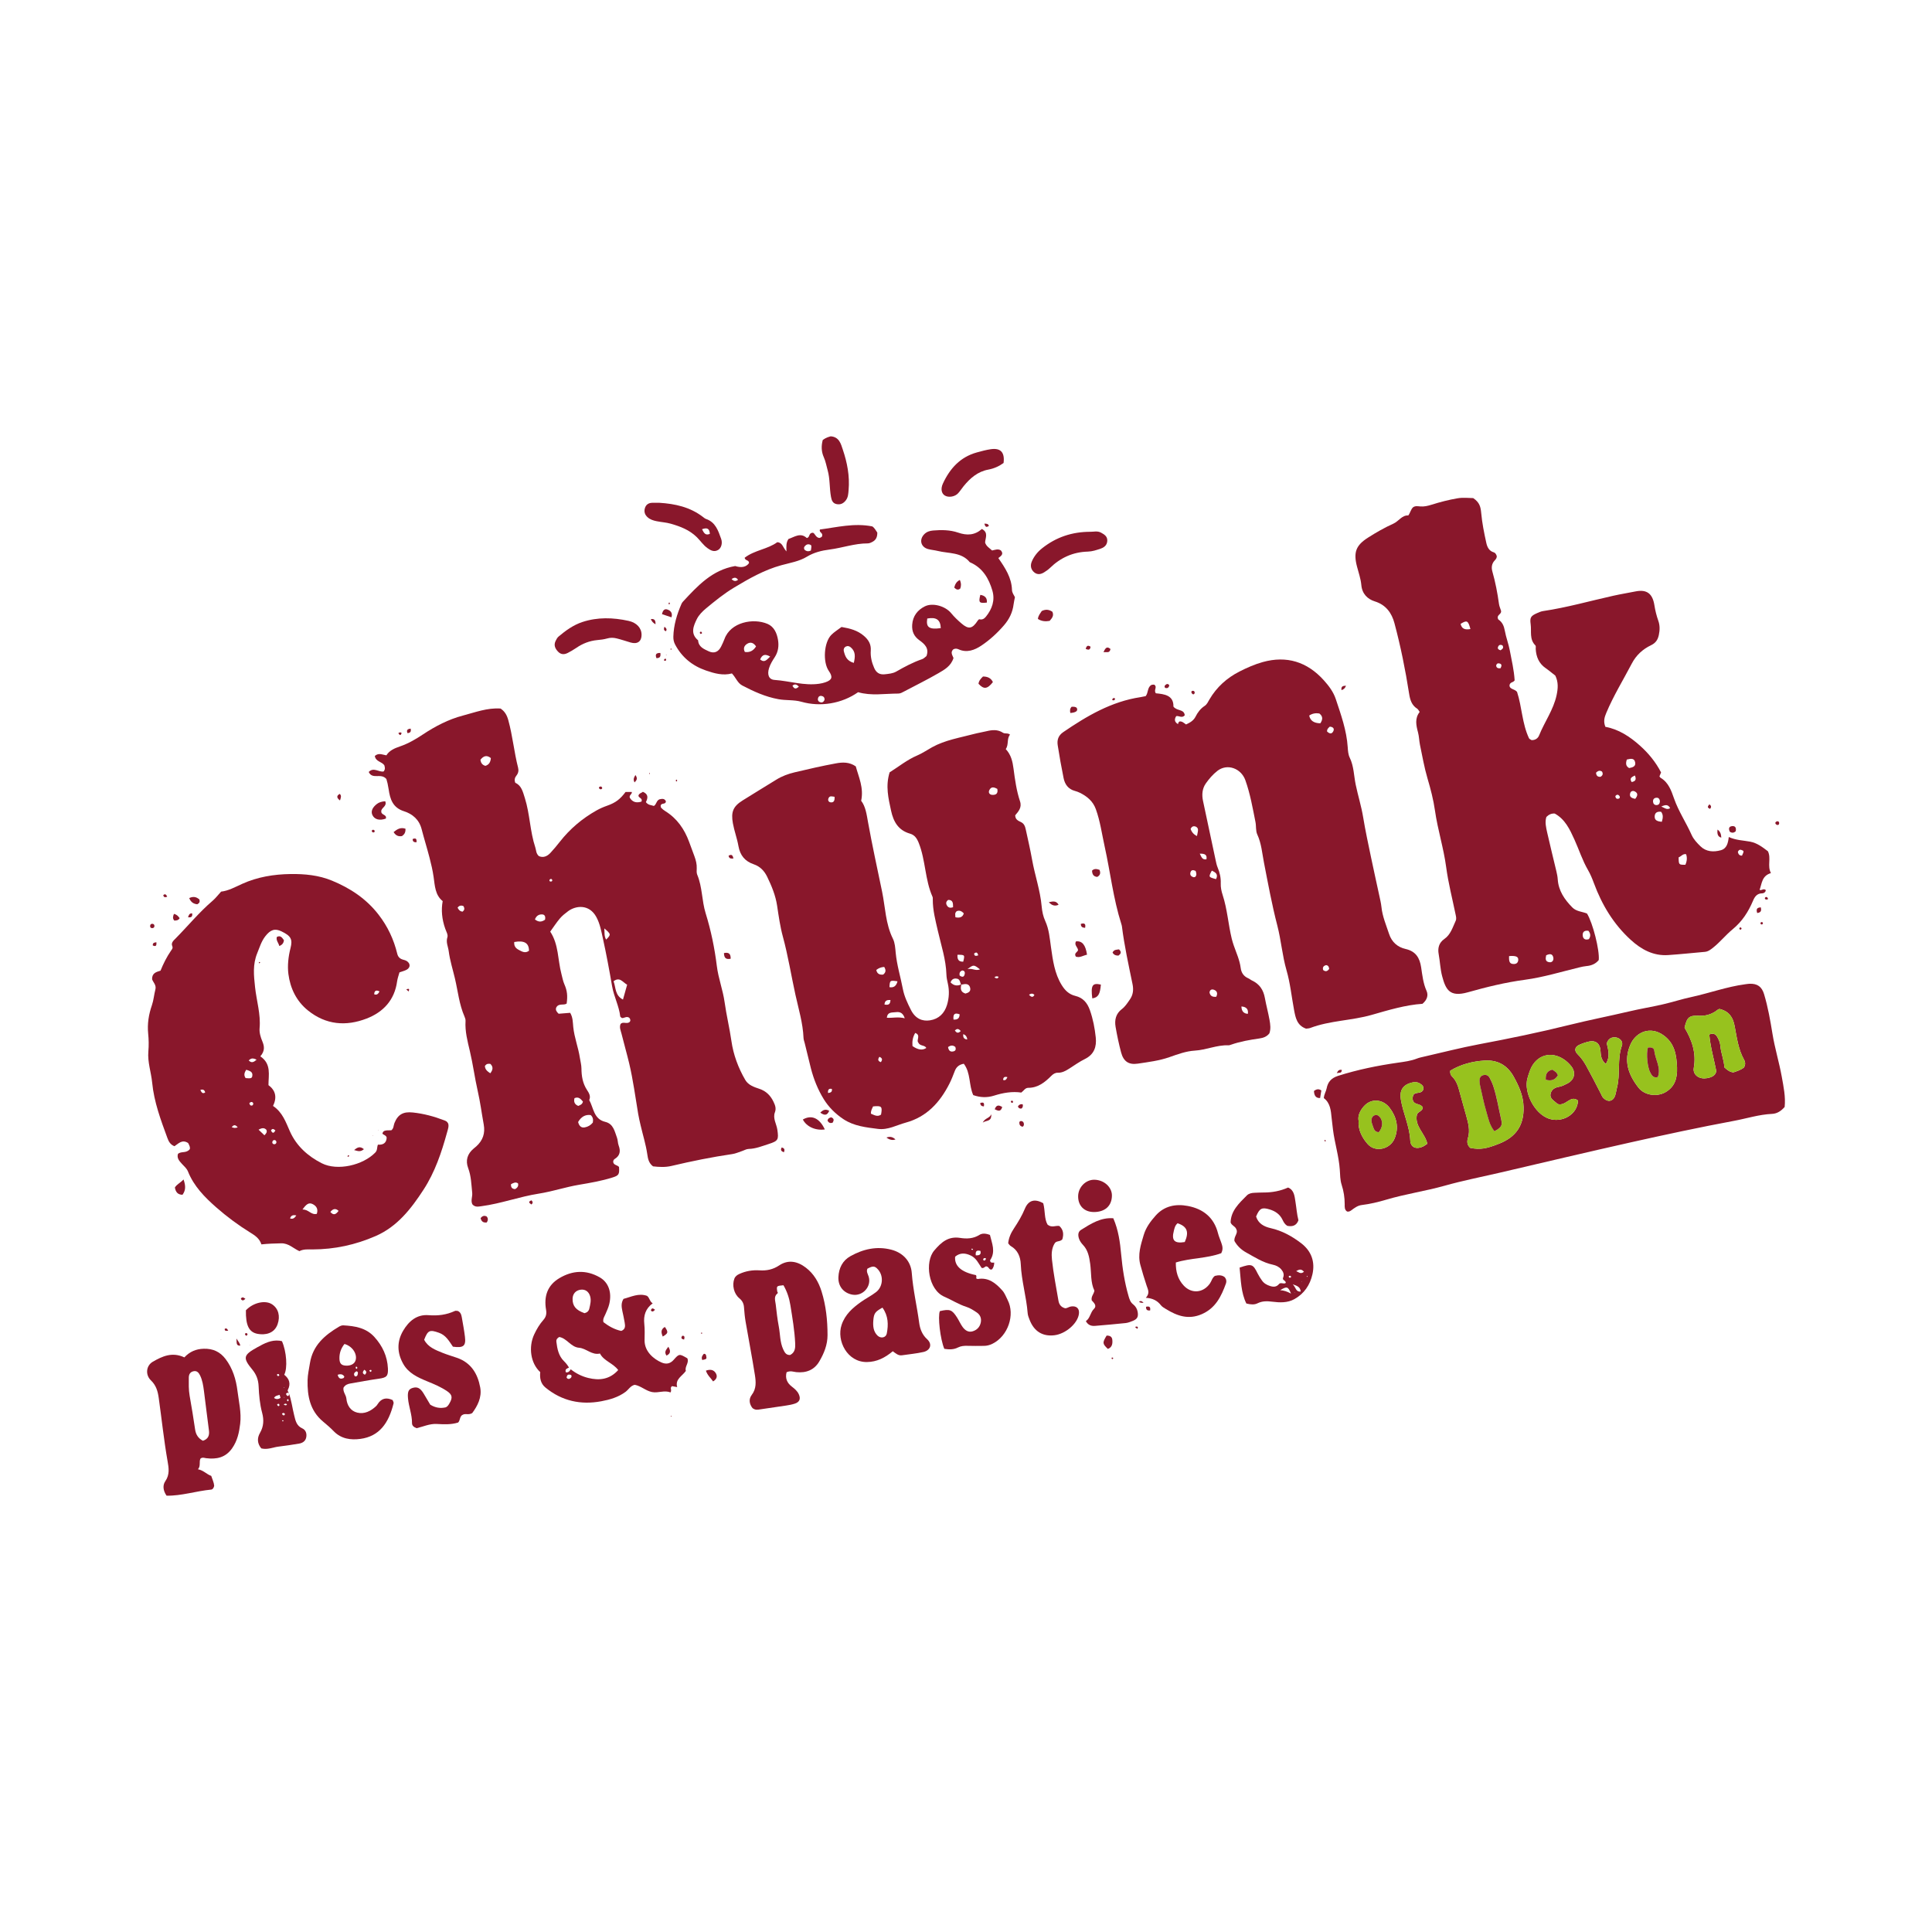 <?xml version="1.0" encoding="UTF-8"?>
<svg xmlns="http://www.w3.org/2000/svg" id="Layer_1" viewBox="0 0 1000 1000" width="720" height="720"><defs><style>.cls-1{fill:#97c21e;}.cls-2{fill:#89172b;}</style></defs><path class="cls-2" d="m194.01,391.27c2.02-1.75,3.81-.64,5.99-.31,1.51-2.48,4.12-3.63,6.98-4.6,4.28-1.46,8.2-3.74,11.96-6.24,6.39-4.24,13.24-7.8,20.57-9.72,6.36-1.67,12.73-4.15,19.58-3.66,2.22,1.48,3.3,3.46,4.01,6.02,2.24,8.11,2.99,16.51,5.07,24.63.37,1.44.12,2.79-.81,3.97-.81,1.03-1.29,2.12-.65,3.81,3.2,1.42,3.89,4.54,4.96,7.92,2.63,8.36,2.64,17.22,5.4,25.52.49,1.46.33,3.14,1.84,4.5,2.21,1.01,4.28.18,6-1.67,1.69-1.82,3.29-3.74,4.82-5.69,5.24-6.71,11.61-12.09,19.01-16.26,1.76-.99,3.61-1.79,5.54-2.47,4.43-1.56,6.73-3.38,9.52-7.11h3.23c.2,1.23-1.54,1.62-1.04,3.01,1.43,2.39,3.58,2.79,6.06,1.97.71-1.89-1.67-1.82-1.58-3.17.44-1.19,1.63-1.29,2.3-1.88,3.05,1.28,2.53,3.36,1.54,5.34,1.21,1.64,2.85,1.5,4.15,1.98,1.41-.89,1.22-2.75,2.88-3.44,1.11-.19,2.53-.69,3.32,1.01-.03,1.88-2.33.65-2.7,2.25.05.26-.01.84.25,1.12.63.67,1.37,1.27,2.15,1.75,6.08,3.77,9.89,9.29,12.32,15.88.91,2.48,1.83,4.95,2.74,7.42.76,2.06,1.31,4.14,1.21,6.37-.05,1.08-.14,2.29.26,3.24,2.68,6.38,2.32,13.39,4.35,19.93,2.76,8.9,4.65,18.04,5.79,27.31.78,6.36,3.14,12.37,4.02,18.69.94,6.77,2.57,13.4,3.54,20.18,1,7.05,3.53,13.86,7.16,20.1,1.58,2.71,4.56,3.69,7.34,4.62,3.51,1.17,5.79,3.53,7.31,6.76.8,1.69,1.46,3.35.7,5.35-1.21,3.17.83,6.04,1.26,9.06.71,5.05.53,5.78-4.49,7.38-3.4,1.08-6.71,2.47-10.39,2.55-1.18.03-2.35.76-3.52,1.14-1.62.53-3.22,1.27-4.89,1.51-10.59,1.55-21.07,3.68-31.48,6.14-3.26.77-6.47.58-9.57.22-2.24-1.65-2.66-3.99-2.99-6.3-.74-5.09-2.3-9.98-3.45-14.96-.46-1.97-.92-3.94-1.26-5.93-1.47-8.73-2.61-17.52-4.66-26.14-1.22-5.14-2.71-10.22-3.97-15.35-.4-1.62-1.23-3.25-.48-5.01,1.26-1.39,3.05.11,4.55-.91.73-.66.62-1.48-.02-2.28-1.36-1.03-2.71.24-3.82.13-.45-.41-.86-.59-.88-.82-.61-5.44-3.3-10.31-4.22-15.69-1.43-8.26-2.95-16.52-4.76-24.7-.83-3.73-1.48-7.54-3.37-11.05-3.67-6.81-10.62-6.06-14.69-3.02-1.49,1.11-2.99,2.3-4.19,3.71-1.78,2.11-3.28,4.44-5.01,6.82,4.44,6.71,3.86,14.64,5.8,21.93.48,1.79.77,3.61,1.53,5.34,1.48,3.37,1.72,5.95,1.18,9.98-1.6,1.11-4.2-.39-5.43,2.12-.44,1.24.26,2.18,1.27,3.14,2.01-.16,3.98-.32,5.97-.48,1.45,2.42,1.35,5.03,1.6,7.38.57,5.46,2.61,10.55,3.43,15.94.28,1.82.79,3.64.81,5.5.03,3.95.64,7.69,2.87,11.11.98,1.5,2.08,3.2,1.16,5.22,2.3,4.11,2.27,9.86,8.31,11.3,4.2,1,4.84,4.91,6.06,8.2.47,1.27.37,2.73.88,4.08,1.03,2.74.76,5.19-2.03,6.89-.53.32-.86.9-.81,1.64.27,1.66,2.2,1.48,3.01,2.55.26,3.79-.09,4.39-3.36,5.42-5.66,1.79-11.51,2.79-17.32,3.77-7.06,1.19-13.89,3.5-20.89,4.6-10.01,1.57-19.52,5.15-29.55,6.48-1.71.23-3.41.66-4.8-.98-.93-1.91.13-3.91-.07-5.92-.45-4.33-.52-8.66-2.1-12.84-1.46-3.89-.42-7.32,2.8-10.03.48-.4.97-.78,1.43-1.2,3.37-3.06,4.67-6.73,3.83-11.32-1.06-5.8-1.8-11.64-3.12-17.4-1.55-6.81-2.44-13.77-4.05-20.56-1.22-5.16-2.57-10.23-2.24-15.6.05-.74-.22-1.56-.52-2.26-2.78-6.34-3.42-13.2-4.99-19.83-1.11-4.68-2.58-9.26-3.2-14.06-.31-2.4-1.54-4.58-.67-7.25.4-1.22-.63-2.95-1.14-4.41q-2.57-7.32-1.31-14.24c-3.91-3.12-4.03-7.86-4.69-12.47-.48-3.37-1.26-6.72-2.12-10.02-1.28-4.96-2.82-9.85-4.1-14.81-1.26-4.89-4.75-7.84-9.1-9.21-5.86-1.85-7.22-6.31-7.95-11.34-.32-2.17-.8-4.23-1.18-5.35-2.84-3.33-7.22.5-9.14-3.64,2.54-2.68,5.3.26,7.73-.28.93-1.16.65-2.19.33-3.22-1.32-1.9-4.5-1.82-4.91-4.84Zm128.44,126.11c.8-2.86,1.47-5.24,2.16-7.69-2.32-1.29-3.8-4.26-7.03-1.8,1.24,3.3.64,7.31,4.88,9.49Zm-23.22,63.37c.51,2.02,1.56,3.11,3.4,2.79,1.7-.29,3.17-1.18,4.21-2.49.31-1.6.05-2.89-1.11-3.9q-4.09-.54-6.5,3.6Zm-33.06-93.18c-.17,1.82.48,3.07,2.19,4,1.8.97,3.47,2.03,5.45.54-.05-4.03-2.4-5.46-7.64-4.53Zm-17.52-94.29c.25,1.59.95,2.67,2.59,3.12,1.77-.56,2.68-1.82,2.82-4.03-2.14-1.71-3.82-1.12-5.41.91Zm33.45,82.77c.38-1.74-.19-2.67-1.43-2.75-1.78-.11-3.09.74-3.79,2.59,1.86,1.49,3.48,1.38,5.22.16Zm19.62,94.11c-1.1-1.27-2.17-2.68-4.36-1.76-.55,2.08.21,3.3,1.94,4.02,1.07-.47,2.12-.78,2.42-2.26Zm-50.74-18.4c.1,1.92,1.38,2.81,2.79,3.77,1.45-1.84,1.57-3.39.05-4.86-1.06-.13-1.96-.21-2.84,1.1Zm61.82-71.22c.2,2.13-.18,3.97.94,5.79,2.6-2.61,2.57-2.81-.94-5.79Zm-48.32,132.42c-.08,1.78.7,2.46,2.19,2.51,1.11-.68,1.83-1.54,1.46-2.96-1.24-.86-2.31-.29-3.65.45Zm-24.63-144c-1.06-.39-2.12-.37-3,.83.51,1.11,1.24,1.93,2.55,2.08.99-.75,1.25-1.61.44-2.91Zm45.99-13.47c-.18-.43-.5-.7-.95-.49-.37.17-.65.56-.45.99.09.18.48.34.7.31.4-.06.83-.23.69-.81Z"/><path class="cls-2" d="m784,352.11c-.68,1.26-2.34.79-2.67,2.52-.12,2.21,2.65,1.89,3.89,3.49,2.54,7.7,2.58,16.3,6.17,23.97.22.48.96.72,1.34.99,1.99.08,3.34-1.02,3.89-2.4,2.82-7.04,7.44-13.26,9.07-20.87.75-3.52.97-6.73-.66-10.11-1.6-1.24-3.25-2.65-5.02-3.88-3.48-2.42-4.9-5.85-5.13-9.93-.03-.62.18-1.49-.15-1.81-3.23-3.16-1.95-7.3-2.47-11.02-.48-3.45.08-4.28,3.35-5.72.99-.44,2.01-.89,3.07-1.05,12.33-1.82,24.31-5.26,36.44-7.95,3.78-.84,7.61-1.46,11.4-2.22,5.85-1.18,8.83,1.12,9.78,7.08.44,2.79,1.1,5.49,2.04,8.13.86,2.43.79,4.87.26,7.36-.52,2.43-1.6,4.11-4.02,5.27-4.27,2.04-7.68,5.12-9.95,9.46-4.44,8.5-9.5,16.68-13.22,25.57-.93,2.23-1.62,4.36-.47,7.22,6.79,1.2,12.67,5.05,17.86,9.69,4.38,3.91,8.21,8.52,10.96,13.91-.27.66-.55,1.36-.83,2.04.21.27.35.6.6.74,4.1,2.4,5.57,6.76,6.95,10.71,2.33,6.67,6.27,12.48,9.11,18.87.98,2.21,2.8,4.15,4.57,5.87,2.97,2.87,6.74,3.08,10.5,2.05,3.15-.86,3.78-3.73,4.15-6.86,3.71,1.71,7.43,1.73,11.03,2.4,3.65.68,6.45,2.87,9.23,4.98,1.79,3.64-.44,7.56,1.56,11.3-4.74,1.4-4.65,5.4-5.87,8.7,1.21.46,1.89-.93,3.19.07.02,1.02-.94,1.7-1.91,1.71-2.66.02-3.85,1.85-4.66,3.79-2.43,5.77-5.64,10.76-10.61,14.85-3.57,2.93-6.51,6.67-10.2,9.57-1.24.97-2.45,1.92-4.1,2.07-6.35.56-12.68,1.24-19.04,1.67-7.68.52-13.91-2.91-19.34-7.86-8.9-8.11-14.94-18.13-19.09-29.37-.86-2.33-1.82-4.66-3.06-6.8-2.91-5-4.63-10.51-7.01-15.74-2.39-5.25-4.8-10.52-10.22-13.49-1.72-.1-3.06.53-4.31,1.77-.86,2.73-.15,5.49.44,8.18,1.49,6.67,3.17,13.3,4.74,19.96.32,1.36.61,2.74.7,4.13.39,5.98,3.55,10.5,7.56,14.58,2.09,2.12,5.1,2.12,7.58,3.14,2.99,4.77,6.62,19.09,6.08,24.08-1.59,1.99-3.83,2.9-6.4,3.12-1.24.11-2.43.39-3.65.68-9.35,2.26-18.64,5.13-28.13,6.4-10.1,1.35-19.87,3.75-29.58,6.49-9.37,2.64-11.42-1.34-13.28-8.31-.99-3.71-1.11-7.66-1.81-11.48-.54-2.97.05-5.82,2.95-7.82,3.24-2.24,4.29-6.01,5.85-9.37.48-1.04.21-2.13-.02-3.21-1.68-8.2-3.8-16.34-4.9-24.62-1.31-9.88-4.39-19.36-5.79-29.22-.79-5.62-2.26-11.22-3.89-16.74-1.66-5.65-2.66-11.49-3.87-17.27-.44-2.13-.45-4.36-1.01-6.45-.98-3.69-1.78-7.28.85-10.63-.52-.7-.78-1.34-1.25-1.64-2.88-1.85-3.7-4.5-4.22-7.83-1.92-12.29-4.38-24.51-7.6-36.51-1.36-5.07-4.28-9.42-10.14-11.23-3.72-1.16-6.58-3.86-6.99-8.47-.29-3.22-1.4-6.37-2.23-9.53-1.94-7.41-.59-11.01,5.73-15.03,4.2-2.67,8.52-5.16,13.07-7.2,2.79-1.25,4.44-4.47,7.75-4.26,1.08-1.49,1.29-3.16,2.49-4.25,1.13-.78,2.39-.53,3.62-.42,2.05.19,3.92-.26,5.91-.88,4.43-1.39,8.96-2.57,13.54-3.34,2.86-.49,5.88-.09,8.02-.09,3.42,2.27,3.87,4.75,4.15,7.73.47,5.2,1.51,10.36,2.64,15.47.45,2.04,1.36,4.17,3.87,4.88.73.2,1.21.95,1.5,1.8.19.97-.38,1.72-1.03,2.39-1.58,1.66-1.78,3.71-1.22,5.68,1.58,5.54,2.66,11.17,3.44,16.87.16,1.2.73,2.35,1.07,3.52.36,1.66-1.97,2.04-1.72,3.63.1.29.12.71.32.85,2.06,1.4,2.89,3.34,3.34,5.79.63,3.49,1.95,6.84,2.61,10.36.94,5.04,2.15,10.03,2.48,15.33Zm84.85,91.67c.07,3.84.08,3.85,3.5,3.82q1.28-2.84.38-5.45c-1.61-.39-2.43,1.04-3.88,1.63Zm-87.75,51.1c-.15,3.05.39,4,2.25,4.09,1.42.07,2.37-.58,2.49-2.05.14-1.75-1.18-2.34-4.73-2.05Zm60.94-101.74c-.66,2.04-.53,3.44,1.2,4.41,1.69-.32,3.59-.75,3.1-3.03-.5-2.31-2.39-1.81-4.3-1.38Zm18.12,32.22c.59-2.01.82-3.61-.37-5.18-1.81-.23-3.19.31-3.33,2.24-.16,2.25,1.48,2.75,3.7,2.93Zm-99.07-99.77c-1.2-4.44-1.79-4.72-5.09-2.67.6,2.62,2.31,3.17,5.09,2.67Zm39.21,168.86c-.34,1.66-.64,3.38,1.79,3.61,1.48.14,2.17-1.18,1.9-2.47-.44-2.05-1.86-2-3.69-1.13Zm22.09-8.34c.98-1.43.98-2.81-.22-4.33-1.69-.24-3.06.25-2.97,2.26.08,1.84,1.22,2.71,3.18,2.07Zm36.78-71.5c-.16-.99-.63-1.75-1.73-1.7-1.24.05-1.93.78-1.83,2.07.08,1.04.72,1.71,1.72,1.73,1.31.02,1.81-.86,1.84-2.1Zm-12.77-1.13c1.28-1.61,1.57-2.92-.28-3.86-.86-.43-1.94-.19-2.28.78-.67,1.93.49,2.72,2.56,3.08Zm-20.29-13.53c.11,1.64.92,2.23,2.32,2.12,1.17-.68,1.41-1.56.77-2.7-1.03-.66-1.96-.57-3.09.58Zm75.55,42.93c1.09-2.38,1.11-2.45-.4-2.97-.83-.28-1.46.21-1.75,1.06.24,1.18.84,1.95,2.15,1.91Zm-125.01-97c.83-1.46.69-2.41-1.04-2.54-.65-.05-1.06.47-1.2,1.15.12,1.09.75,1.55,2.24,1.4Zm1.06-11.8c-1.14-.64-2.04-.26-2.39.96-.25.87.5,1.3,1.37,1.55.78-.6,1.86-1.06,1.02-2.51Zm68.51,67.31c-1.73.85-2.95,1.45-1.67,3.4,1.76-.38,2.64-1.1,1.67-3.4Zm13.67,16.08c1.88.79,2.93,1.88,4.58.81-1.02-1.82-2.24-1.91-4.58-.81Zm-23.77-5.44c.07,1.18.69,1.69,1.82,1.31.44-.15.63-.76.38-1.16-.61-.98-1.39-1.14-2.19-.15Z"/><path class="cls-2" d="m609.68,374.98c.16-.59.21-1.23.9-1.57,1.34-.12,2.23.84,3.31,1.57,1.97-.89,3.88-1.97,4.9-4,1.15-2.28,2.59-4.2,4.76-5.62,1.19-.78,1.76-2.14,2.47-3.35,3.72-6.35,9.01-11.11,15.49-14.41,3.87-1.97,7.92-3.76,12.08-4.92,12.4-3.44,22.97-.15,31.6,9.41,2.63,2.92,4.98,6.03,6.22,9.78,2.69,8.11,5.6,16.17,6.16,24.82.12,1.85.26,3.86,1.05,5.48,2.17,4.45,2.12,9.36,3.1,14.02,1.17,5.62,2.91,11.1,3.84,16.78,1.16,7.04,2.68,14.01,4.13,21,1.36,6.53,2.83,13.05,4.23,19.57.42,1.97.91,3.95,1.12,5.95.5,4.87,2.42,9.3,3.93,13.87,1.41,4.3,4.44,6.89,8.53,7.82,5.32,1.2,7.34,4.61,8.08,9.49.62,4.13,1.05,8.29,2.81,12.22.98,2.21.34,4.61-2.12,6.68-8.71.57-17.55,3.23-26.23,5.72-10.52,3.02-21.59,2.9-31.84,6.78-.71.27-1.53.26-2.18.36-4.73-1.65-5.47-5.71-6.22-9.72-1.28-6.83-1.97-13.82-3.89-20.46-2.21-7.63-2.78-15.53-4.76-23.15-2.81-10.81-4.81-21.77-6.94-32.72-.93-4.8-1.3-9.84-3.44-14.46-.87-1.88-.51-4.29-.93-6.41-1.46-7.29-2.72-14.62-5.24-21.68-2.21-6.16-9.38-8.82-14.52-4.8-2.29,1.8-4.29,4.11-5.97,6.51-1.85,2.64-2.1,5.82-1.43,8.99,2.14,10.17,4.31,20.33,6.49,30.48.29,1.37.56,2.77,1.1,4.05,1.11,2.63,1.7,5.29,1.59,8.16-.08,2.03.34,4.04.97,5.97,2.42,7.38,2.9,15.17,4.72,22.68.29,1.2.67,2.39,1.07,3.57,1.32,3.81,3.04,7.49,3.56,11.54.32,2.52,1.55,4.35,3.92,5.38.71.31,1.3.86,2,1.18,3.86,1.8,5.86,4.88,6.6,9.01.69,3.81,1.73,7.55,2.41,11.37.4,2.28.74,4.63-.07,6.93-1.33,1.74-3.18,2.38-5.25,2.67-4.93.7-9.84,1.55-14.57,3.2-.44.15-.91.34-1.36.32-5.99-.23-11.52,2.42-17.44,2.76-4.52.27-8.82,1.87-13.07,3.36-5.34,1.88-10.9,2.55-16.42,3.38-4.72.71-7.41-1.16-8.65-5.82-1.15-4.35-2.09-8.78-2.85-13.22-.61-3.55.13-6.83,3.22-9.17,1.77-1.34,2.91-3.18,4.16-4.97,1.76-2.51,1.97-5.17,1.38-8.02-2.03-9.9-4.22-19.76-5.47-29.8-.06-.46-.2-.91-.34-1.36-4.16-13.08-5.66-26.73-8.61-40.06-1.43-6.46-2.3-13.08-4.58-19.35-1.48-4.06-4.5-6.58-8.23-8.42-.83-.41-1.72-.74-2.62-.98-3.43-.92-5.17-3.41-5.82-6.63-1.14-5.63-2.16-11.29-3.04-16.97-.43-2.74.29-5.07,2.87-6.83,12.28-8.38,24.95-15.84,40-18.1.92-.14,1.82-.35,2.66-.52,1.43-1.78.81-4.45,2.85-5.72.46-.29,1.17-.18,1.57-.23,1.83,1.31-.45,2.75.85,4.48,4.28.41,9.25.96,9.09,6.87,1.75,2.41,5.55,1.19,5.86,4.52-1.46,1.69-3.01.09-4.42.43-1.11,1.75-.84,3.12.96,4.14l.02.24-.12-.14Zm67.97-4.62q.73,3.93,5.75,4.02c1.26-1.86,1.47-3.6-.53-5.09-1.83-.27-3.47-.08-5.22,1.07Zm-58.09,62.36c.75-3.55.73-3.83-.34-4.72-1.32-.67-2.32-.33-2.96,1.06q.89,2.58,3.3,3.67Zm23,88.23q.08,3.63,3.33,3.81.53-3.56-3.33-3.81Zm-13.14-65.91c1.27-2.52-.23-3.5-2.18-4.39-1.77,3.32-1.76,3.33,2.18,4.39Zm.12,60.88c.9-1.91.3-3.04-1.16-3.6-1.1-.42-2.13-.12-2.34,1.35.35,1.82,1.5,2.48,3.5,2.25Zm57.35-137.3c1.08,1.03,2.34,1.6,3.21-.1.69-1.33-.02-2.28-1.79-2.41-.68.63-1.5,1.22-1.42,2.51Zm-68.06,72.16c-1.28-.59-2.17-.53-2.57.54-.54,1.42.12,2.34,1.54,2.72.25.07.56-.11.88-.18.82-.91.6-1.92.16-3.08Zm67.58,48.77c-1.26.31-1.99,1.04-1.55,2.53,1.24,1.01,2.22.71,3.12-.59-.14-.86-.28-1.73-1.56-1.94Zm-65.41-57.7c.95,1.95,1.35,3.25,3.45,2.93.36-2.17-.5-2.99-3.45-2.93Z"/><path class="cls-2" d="m460.46,399.77c4.71-2.94,9.03-6.5,14.24-8.72,2.7-1.15,5.17-2.85,7.75-4.28,6.77-3.75,14.37-4.92,21.71-6.88,2.1-.56,4.27-.88,6.39-1.4,2.96-.73,5.85-1.01,8.56.76,1.09.71,2.51-.02,3.68,1-1.81,2.15-.54,5.1-2.21,7.48,2.74,2.91,3.54,6.39,4.03,10.19.74,5.66,1.53,11.38,3.35,16.83,1.09,3.28-.85,5.27-2.49,7.25.03,2.17,1.51,2.81,2.92,3.48,1.73.82,2.19,2.21,2.59,4.05,1.11,5.12,2.31,10.27,3.22,15.4,1.44,8.11,4.23,15.94,4.96,24.16.24,2.69.77,5.25,1.87,7.65,1.98,4.32,2.3,8.93,2.96,13.54.96,6.74,1.84,13.58,5.54,19.58,1.68,2.71,3.72,4.81,7.07,5.62,3.85.93,6.13,3.4,7.54,7.41,1.63,4.63,2.51,9.3,3.02,14.08.52,4.85-.85,8.84-5.67,11.2-2.78,1.36-5.32,3.2-7.94,4.87-1.86,1.18-3.72,2.27-6.04,2.21-1.32-.03-2.39.65-3.29,1.55-3.35,3.35-6.91,6.27-12.03,6.26-1.58,0-2.26,1.5-3.58,2.45-4.69-.7-9.47.13-14.06,1.58-3.77,1.19-7.26.97-10.8-.26-2.36-5.2-1.23-11.46-4.89-16.24-2.67.5-3.94,1.84-4.71,3.88-.83,2.18-1.68,4.37-2.73,6.44-4.89,9.65-11.73,17.19-22.57,20.15-4.76,1.3-9.25,3.93-14.43,3.26-6.15-.79-12.34-1.43-17.74-4.96-4.23-2.77-7.8-6.34-10.36-10.52-2.98-4.86-5.13-10.19-6.59-15.83-1.13-4.35-2.08-8.73-3.21-13.08-.23-.9-.59-1.81-.62-2.72-.31-7.66-2.58-15.01-4.2-22.39-2.19-9.98-3.79-20.1-6.48-29.99-1.43-5.23-2.18-10.66-2.99-16.04-.8-5.32-2.82-10.18-5.13-14.95-1.45-3-3.61-5.35-6.98-6.49-4.48-1.52-7.06-4.56-7.91-9.45-.69-3.95-2.15-7.77-2.87-11.76-1.05-5.85.09-8.72,5.01-11.81,5.79-3.64,11.66-7.17,17.47-10.78,2.95-1.83,6.17-3.01,9.5-3.8,7.11-1.68,14.24-3.33,21.42-4.64,3.32-.61,6.84-.77,10.21,1.57,1.5,5.53,4.21,11.05,2.79,17.8,2.3,2.98,2.82,7.04,3.53,10.97,2.17,12.06,4.81,24.04,7.29,36.02,1.68,8.12,1.77,16.71,5.61,24.42,1.07,2.14,1.21,4.82,1.44,7.28.6,6.37,2.51,12.46,3.7,18.7.74,3.87,2.41,7.34,4.17,10.84,2.31,4.58,5.9,6.03,9.86,5.42,4.56-.7,7.51-3.61,8.83-7.97,1.09-3.62,1.28-7.33.43-11.07-.34-1.51-.69-3.06-.73-4.6-.23-7.86-2.75-15.26-4.47-22.82-1.21-5.3-2.62-10.57-2.59-16.07,0-.47.05-.98-.13-1.39-3.96-8.89-3.55-18.89-7.14-27.91-.98-2.46-2.18-4.13-4.52-4.8-6.05-1.73-8.56-6.16-9.8-11.87-1.39-6.41-2.95-12.77-.75-19.87Zm37.02,109.89c-.56-.9-.4-2.16-1.55-2.92-1.71-.58-3.16-.27-3.93,1.72q2.37,2.56,5.61,1.03c-.55,2.12-.51,3.97,2.1,4.78,1.59-.43,2.95-1.11,2.4-3.13-.45-1.64-1.75-1.97-3.27-1.71-.45.08-.91.16-1.36.24Zm-25.19,31.77q4.24,3.01,7.18.98c-.89-1.63-3.33-.83-4.15-2.79-1.21-1.2,1.52-3.83-1.6-4.97-1.31,2.17-1.62,4.32-1.42,6.78Zm-21.51,35c1.8.77,3.39,1.79,5.24.5.79-4.23.33-4.73-4.13-4.25-.37.99-1.16,1.93-1.11,3.75Zm17.53-49.36c-1.16-3.6-3.34-3.34-5.2-3.13-1.58.18-3.83-.11-4.08,2.85,3,.21,5.79-.63,9.28.27Zm-3.77-19.15c-3.89-.57-3.96-.52-4.16,3.03q3.27.62,4.16-3.03Zm-6.88-7.44q-2.34.14-4.09,1.57c.4,2.02,1.73,2.59,3.56,2.39,1.4-1.09,1.56-2.28.53-3.97Zm36.85-25.71q3.58.8,4.35-2.03c-.99-.98-2.05-1.78-3.72-1.1-.21.32-.61.67-.68,1.08-.11.57.02,1.19.06,2.05Zm21.7-66.43c-1.65-.93-3.23-1.38-4.19.75-.55,1.22.22,2.21,1.46,2.32,2.02.17,3.23-.68,2.73-3.07Zm-22.9,61.22c0-2.05-.02-3.79-2.51-3.78-1.24.88-1.26,1.88-.66,2.89.59.98,1.48,1.49,3.17.89Zm2.28,24.62c-.18,2.5.66,3.65,2.97,3.58.9-3.55.87-3.55-2.97-3.58Zm-2.06,33.55c2.25.13,3.1-.72,3.18-2.72-2.31-.84-3.51-.46-3.18,2.72Zm-2.82,14.23c.32,1.99,1.29,2.64,2.9,2.2,1.09-.3,1.26-1.14.88-2.24-1.11-.94-2.31-1.03-3.78.04Zm16.54-40.21c-3.24-2.53-3.31-2.54-6.49-.13,2.57-.61,4.04,1.07,6.49.13Zm-75.3-89.34c-1.31-.14-2.54-.74-3.16.86-.38.97.1,1.91,1.17,2.02,1.52.17,2.18-.74,2-2.88Zm28.95,105.2c-2.11-.16-2.94.5-3.09,2.32,1.92.38,3,.06,3.09-2.32Zm35.83-12.68c1.41,1.04,2.41.87,2.66-1.11.11-.83-.34-1.44-1.31-1.52-1.13.42-1.65,1.21-1.36,2.63Zm-68.15,60.78c1.71-.11,2.22-.81,1.99-2.09q-2.23-.53-1.99,2.09Zm72.06-27.68q-.2-2.16-2.07-2.75c-.16,1.63.31,2.59,2.07,2.75Zm31.99-23.15q1.81,2.1,2.78.05c-.75-.73-1.56-.89-2.78-.05Zm-11.19,42.65q-2.18-.63-2.22,1.43c1.11.46,1.64-.18,2.22-1.43Zm-24.16-23.87c-1.06-1.22-1.92-1.43-3.05-.24.82,1.03,1.56,1.72,3.05.24Zm-41.36,16.11c.9-1.2.89-2.09-.74-2.76-.92,1.32-.82,2.19.74,2.76Zm50.4-55.28c-.34-1.51-.97-1.88-2.11-.94.06,1.25.72,1.44,2.11.94Zm10.57,11.11q-1.34-.67-2.17.31c.8.42,1.61,1,2.17-.31Z"/><path class="cls-2" d="m134.77,546.77c5.8,3.96,4.18,9.58,4.19,14.91,3.79,2.76,4.46,6.44,2.36,10.75,4.94,3.31,6.6,8.38,8.75,13.19,3.38,7.57,9.32,12.85,16.5,16.49,8.08,4.09,21.28,1.04,27.69-5.57,1.16-1.2.77-2.58,1.34-4.06,2.55.18,4.43-.72,4.54-3.65-.27-1.22-1.59-1.37-2.21-2.03.37-1.56,1.07-1.8,4.62-1.77,1.27-.94,1.11-2.5,1.62-3.77,1.81-4.48,4.6-5.96,9.5-5.44,5.62.59,10.99,2.04,16.23,4.05.74.28,1.47.52,2.05,1.62.51,1.37-.12,3.1-.56,4.66-2.85,10.36-6.28,20.57-12.17,29.62-6.39,9.83-13.55,19.11-24.8,24.01-10.4,4.54-21.28,6.9-32.65,6.92-2.33,0-4.66-.24-6.81.89-3.19-1.45-5.59-4.13-9.4-4.05-3.36.08-6.74.16-10.26.55-1.04-3.19-3.42-4.66-5.81-6.14-6.22-3.86-12.12-8.23-17.59-13.04-5.95-5.23-11.56-10.92-14.59-18.51-.68-1.7-2-2.71-3.14-3.97-1.32-1.47-2.78-2.97-2.04-5.23,1.79-1.44,4.28-.13,6.08-2.37.37-.94-.26-2.14-.84-3.2-3.15-2.07-5.06.37-7.07,1.65-2.13-.82-2.98-2.4-3.65-4.23-3.43-9.34-6.91-18.61-7.89-28.67-.52-5.38-2.45-10.63-1.97-16.14.27-3.11.21-6.18-.1-9.27-.5-5.04.28-9.88,1.94-14.68.9-2.62,1.1-5.47,1.8-8.17.6-2.31-1.23-3.73-1.71-5.27-.07-3.23,2.2-3.76,4.37-4.44,1.46-3.63,3.21-7.09,5.4-10.31.5-.73,1.15-1.31.65-2.47-.73-1.69.83-2.94,1.69-3.82,6.42-6.5,12.24-13.61,19.21-19.57,1.52-1.3,2.76-2.95,4.41-4.74,3.7-.39,7.22-2.34,10.89-4.01,7.91-3.58,16.38-4.97,24.99-5.09,7.32-.1,14.62.57,21.52,3.43,9.45,3.91,17.68,9.32,24.08,17.58,4.77,6.15,7.89,12.86,9.7,20.31.36,1.47,1.26,2.46,2.72,2.92.73.23,1.53.39,2.17.79,1.95,1.24,1.99,3.34.02,4.46-1.06.61-2.32.88-3.78,1.41-.39,1.44-1,3.05-1.23,4.7-1.32,9.65-7.15,15.87-15.76,19.2-10.68,4.13-21.07,3.3-30.36-4.17-6.05-4.86-9.2-11.58-10.14-18.87-.55-4.27-.05-8.98,1.09-13.41,1.19-4.64.18-6.33-4.68-8.68-3.39-1.63-5.7-.91-8.4,2.59-2.02,2.61-2.91,5.69-4.14,8.7-2.41,5.91-1.78,11.47-1.13,17.57.75,7.07,3,14,2.35,21.27-.2,2.2.51,4.66,1.4,6.75,1.15,2.7,1.36,5.07-1.02,7.81Zm21.79,79.29c3.21-.16,4.39,2.95,7.42,2.23.76-2.35-.06-3.96-2.06-5.01-2.11-1.1-3.47.09-5.36,2.78Zm-29.08-72.36c-1.23,1.75-1.25,3.03-.34,4.32,2.55.25,3.22.11,3.43-.96.46-2.37-1.31-2.74-3.09-3.36Zm43.51,73.61c1.79,2.07,2.99,1.09,4.25-.56q-2.15-2.12-4.25.56Zm-37.15-42.58c1.14,1.09,2.08,1.98,3.03,2.89.8-.87,1.59-1.61.99-2.87-1.11-1.12-2.33-.99-4.02-.02Zm62.6-71.56q-2.6-1.36-2.77,1.44c1.21.51,2.01.05,2.77-1.44Zm-73.4,70.34c-1.34-1.67-2.18-1.18-3.12-.15q1.45.83,3.12.15Zm30.33,45.61q-2.67-.65-3.21,1.53c1.32.45,2.24-.03,3.21-1.53Zm-20.55-80.62c-1.71-.87-2.86-.93-4.08.39,1.45,1.43,2.5.97,4.08-.39Zm-29.12,15.65c.62,1.41,1.24,2.13,2.5,1.3q-.48-2.01-2.5-1.3Zm38.15,28.1c.78.06,1.19-.45,1.23-1.08.02-.34-.36-.94-.68-1.03-.6-.17-1.24.06-1.42.8-.18.71.14,1.17.87,1.32Zm-1.59-7.11c.87,1.75,1.54,1.35,2.29-.03-.95-.86-1.67-1.12-2.29.03Zm-11.22-14.18c.27,1.22.89,1.51,1.69,1.13.24-.12.45-.88.31-1.13-.48-.81-1.17-.73-1.99,0Z"/><path class="cls-2" d="m923.7,573c-2,2.27-4.09,3.43-6.47,3.54-6.74.31-13.16,2.39-19.72,3.61-17.87,3.34-35.66,7.16-53.41,11.13-22.74,5.08-45.41,10.49-68.11,15.77-9.39,2.18-18.88,4.04-28.15,6.65-10.03,2.82-20.36,4.29-30.34,7.26-4.18,1.24-8.37,2.24-12.7,2.77-2.08.25-3.73,1.51-5.36,2.72-.64.47-1.31.83-2.2.63-1.37-.91-1.24-2.43-1.23-3.77,0-3.46-.5-6.75-1.58-10.08-.8-2.46-.78-5.21-.96-7.84-.48-7.01-2.65-13.73-3.52-20.67-.25-2-.5-4-.7-6-.39-3.87-.66-7.8-4.04-10.34.11-1.97,1.15-3.4,1.47-5.09.61-3.17,2.33-5.28,5.86-6.41,10.11-3.22,20.42-5.32,30.89-6.82,3.38-.49,6.77-.89,9.99-2.15,1.15-.45,2.38-.7,3.59-.98,9.52-2.17,19-4.62,28.59-6.43,15.58-2.93,31.11-6.13,46.49-9.95,10.26-2.55,20.63-4.57,30.92-6.99,5.88-1.39,11.86-2.37,17.75-3.72,4.99-1.15,9.88-2.75,14.88-3.83,9.24-2,18.17-5.28,27.58-6.54.77-.1,1.54-.24,2.32-.27,4.1-.16,6.39,1.53,7.56,5.45,2,6.69,3.2,13.53,4.32,20.42,1.21,7.49,3.48,14.8,4.82,22.27.92,5.15,2.05,10.37,1.48,15.67Zm-173.08-18.8c-.11,1.63.39,2.44,1.06,3.09,2.34,2.3,3.14,5.31,3.93,8.31,1.02,3.88,2.19,7.74,3.23,11.6,1.02,3.78,2.25,7.77.96,11.89-.58,1.83-.41,3.71,1.24,5.08,5.17.96,8.22.45,14.91-2.2,8.69-3.45,12.89-9.42,12.65-18.94-.15-5.86-2.31-10.65-5.06-15.65-3.48-6.33-8.71-8.86-15.28-8.43-6.16.41-12.22,1.97-17.62,5.25Zm139.59-31.94c-.76-.1-1.56.77-2.45,1.34-2.57,1.63-5.25,2.31-8.37,2.15-5.13-.26-6.24.85-7.46,6.2,3.84,6.39,6.14,13.13,4.77,20.8-.38,2.11.7,4.02,2.79,4.92,1.77.76,3.65.6,5.49.05,1.76-.53,3.05-1.48,3.37-3.32-1.26-6.41-3.11-12.62-3.63-18.96,2.34-.98,3.46.04,4.25,1.49.75,1.36,1.35,2.78,1.48,4.38.3,3.88,1.97,7.48,2.04,11.12,1.55,1.43,2.86,2.5,4.74,2.62,1.88-.63,3.8-1.25,5.39-2.46.85-1.38.84-2.74.11-4.05-3.02-5.43-3.76-11.52-4.89-17.44-.84-4.41-2.7-7.55-7.64-8.83Zm-22.17,30.39c-.28-6.33-1.08-12.36-6.74-16.6-7-5.25-14.52-1.85-17.33,4.46-3.79,8.52-1.13,15.74,4.1,22.45,3.12,4,9.51,4.91,13.95,2.37,4.95-2.83,6.2-7.41,6.01-12.68Zm-61.76,18.81c-.1-.08-.58-.47-1.05-.87-1.41-1.2-3.19-2.28-2.65-4.51.54-2.21,2.17-3.16,4.4-3.55,1.49-.26,2.93-1.02,4.31-1.72,3.66-1.85,4.56-5.71,1.99-8.92-1.05-1.32-2.32-2.55-3.71-3.5-6.77-4.61-14.34-2.33-17.47,5.2-.59,1.43-1.03,2.92-1.46,4.41-2.1,7.17,3.46,18.34,10.96,20.99,6.97,2.46,14.98-2.2,15.17-9.36-4.05-3.08-6.07,3.03-10.49,1.83Zm24.88-20.75c-2.65-2.24-2.56-4.73-2.78-7.19-.3-3.38-2.46-5.1-5.68-4.46-1.81.36-3.61,1-5.3,1.76-2.31,1.05-2.72,2.98-.84,4.83,1.81,1.78,3.22,3.8,4.42,5.95,2.63,4.75,5.1,9.59,7.58,14.42.42.83.71,1.69,1.4,2.37,2.34,2.31,5.06,1.7,6.07-1.45.42-1.33.6-2.73.94-4.08,1.81-7.1,0-14.59,2.52-21.66.8-2.24-1.29-4.24-3.69-4.29-2.15-.05-3.47,1.08-4.14,3.14.75,3.36,1.91,6.78-.51,10.65Zm-127.93,29.57c-.41,4.51,1.99,8.94,4.77,11.98,3.99,4.37,11.5,2.59,13.81-2.91,2.45-5.83.96-11.21-2.41-15.78-3.4-4.62-9.51-5.32-13.35-1.08-1.88,2.08-3.44,4.83-2.82,7.79Zm28.33-13.59c1.2-1.58,3.44-.43,4.85-2.15.5-.93.6-2.12-.54-3.07-1.23-1.04-2.71-1.58-4.33-1.28-5.89,1.08-7.15,4.7-6.46,8.92,1.17,7.18,4.54,13.81,4.88,21.25.17,3.62,3.21,4.69,6.56,3.11.68-.32,1.28-.82,2.26-1.46-1.11-5.34-6.82-9.13-5.34-15.23.7-1.48,3.03-1.73,3-3.65-1.2-1.91-3.68-1.24-4.87-2.95-.59-1.13-.49-2.33,0-3.47Z"/><path class="cls-2" d="m435.6,324.53c4.47.76,8.23,1.76,11.51,4.55,2.49,2.12,3.82,4.43,3.6,7.63-.22,3.19.5,6.17,1.78,9.06,1.07,2.43,2.81,3.56,5.55,3.23,2.02-.24,4.06-.37,5.86-1.4,4.32-2.47,8.69-4.82,13.42-6.43.84-.28,1.51-1.07,2.22-1.59,1.51-4.04-.97-6.25-3.69-8.2-2.8-2.02-3.93-4.59-3.7-8.02.3-4.54,2.82-7.65,6.55-9.51,4.03-2.01,10.61-.17,13.63,3.54,1.59,1.95,3.38,3.63,5.24,5.24,3.78,3.28,5.71,2.9,8.53-1.44.16-.25.43-.43.7-.69,1.44.43,2.54-.1,3.51-1.3,3.23-3.99,4.79-8.52,3.35-13.48-1.82-6.25-4.97-11.7-11.32-14.56-.14-.06-.32-.1-.41-.21-4.36-5.26-10.87-4.37-16.57-5.79-1.66-.41-3.4-.52-5.04-.98-3.73-1.05-4.65-4.84-1.97-7.62,1.28-1.33,2.85-1.82,4.6-1.97,4.38-.38,8.84-.32,12.93,1.08,4.65,1.6,8.65,1.4,12.34-1.87,3.53,1.84,1.78,4.62,1.67,7.03.58,1.94,2.28,2.85,3.62,4.1,1.57-.33,3.06-.98,4.53-.05,1.75,2-.09,2.98-1.3,3.98,3.57,5.15,6.87,10.16,7.06,16.46.05,1.52.94,2.58,1.53,3.77-.24,1.28-.54,2.48-.69,3.7-.51,4.15-2.24,7.69-4.96,10.85-3.47,4.03-7.41,7.64-11.76,10.54-3.38,2.25-7.46,3.9-11.81,1.88-.89-.41-1.8-.43-2.68.04-1.69,1.57-.39,3.14.1,4.49-1.29,4.18-4.69,6.05-7.84,7.88-5.78,3.35-11.8,6.3-17.71,9.43-.97.51-1.9,1.09-3.04,1.09-6.98,0-13.99,1.28-20.78-.71-8.47,5.94-19.53,7.75-29.33,4.96-3.9-1.11-7.99-.61-11.98-1.35-6.7-1.23-12.71-3.97-18.64-7.07-2.49-1.3-3.28-4.06-5.37-6.25-4.56,1.24-9.03.01-13.47-1.53-7.05-2.44-12.43-6.82-15.94-13.46-.68-1.28-.93-2.62-.9-4.05.15-6.01,1.88-11.63,4.26-17.08.18-.42.5-.8.81-1.14,7.53-8.1,15.01-16.28,26.92-18.33q4.96,1.55,7.16-1.49c.22-1.7-2.1-1.21-2.24-2.8,5.08-3.95,11.87-4.38,16.87-8.04,2.74.14,2.86,2.74,4.77,4.77-.08-2.64-.25-4.56,1.04-6.44,3.06-1.01,6.2-3.54,9.48-.5,1.84-.37.73-2.67,3.18-2.73,1.01.22,1.4,2.51,3.32,2.7.78-.16,1.33-.64,1.37-.74.73-2.11-1.61-1.9-1.1-3.63,8.87-1.17,17.81-3.47,27.14-1.61,1.16.75,1.76,2.03,2.58,3.18.04,1.99-.5,3.71-2.35,4.72-.8.44-1.73.9-2.61.89-6.76-.02-13.13,2.33-19.75,3.18-3.97.51-8.05,1.47-11.76,3.73-3.96,2.42-8.73,3.16-13.21,4.39-8.83,2.43-16.64,6.88-24.39,11.54-5.22,3.13-9.93,6.95-14.58,10.81-1.86,1.54-3.71,3.41-4.76,5.53-1.78,3.61-3.46,7.58.66,10.99.21,3.43,3,4.51,5.46,5.67,2.84,1.34,5.1.34,6.49-2.52.61-1.26,1.23-2.52,1.71-3.84,3.14-8.68,14.81-10.97,22.26-7.82,3.42,1.45,4.85,4.8,5.43,8.22.52,3.08.17,6.17-1.65,8.97-1.18,1.81-2.35,3.65-3,5.78-.97,3.19-.21,5.83,2.89,6.04,7.72.53,15.28,3.11,23.13,1.97,1.07-.16,2.15-.39,3.17-.75,3.52-1.24,3.94-2.72,1.75-5.89-3.17-4.59-2.53-14.81,1.34-18.67,1.52-1.52,3.41-2.66,5.27-4.08Zm6.33,18.58c.77-3.25.95-5.85-1.54-8.01-.77-.67-1.61-.92-2.55-.46-.95.48-1.32,1.41-1.09,2.34.64,2.55,1.43,5.06,5.17,6.13Zm45.01-17.99c-.14-4.35-2.33-5.83-6.99-4.97-.74,4.53.94,5.8,6.99,4.97Zm-95.61,9.46c-1.29-1.9-2.8-2.42-4.52-1.4-1.62.97-2.23,2.45-1.28,4.27q3.7.56,5.8-2.87Zm28.39-49.65c.4-2.48.37-2.72-.47-3.03-1.17-.44-2.05.03-2.78.92-.43.53-.38,1.1-.06,1.7,1,.91,2.1,1.03,3.31.41Zm-21.08,54.91c-2.75-1.55-4.13-.96-5.2,1.5,2.35,1.91,3.45.1,5.2-1.5Zm28.17,22.25c0-1.03-.55-1.69-1.55-1.87-1.08-.2-1.75.42-1.91,1.41-.17,1.06.55,1.76,1.49,1.92.99.17,1.68-.45,1.97-1.46Zm-48.14-62.34q1.66,1.73,3.34.35c-.99-1.43-2.1-1.27-3.34-.35Zm34.81,55.64c-1.26-1.31-2.17-1.47-3.32-.43.77,1.27,1.53,2.17,3.32.43Z"/><path class="cls-2" d="m279.6,710.18c-4.98-4.56-6.18-12.95-3.06-19.58,1.26-2.68,2.78-5.22,4.75-7.45,1.33-1.5,1.71-3.11,1.36-5.15-1.2-6.9.59-12.7,6.9-16.44,6.82-4.05,13.88-4.39,20.83-.43,4.65,2.64,6.41,7.88,4.96,13.9-.43,1.79-1.25,3.5-1.98,5.21-.54,1.27-1.44,2.42-1.03,4.1,2.78,2.14,5.83,3.84,9.23,4.55,2.38-.93,2.02-2.75,1.76-4.42-.31-1.99-.8-3.96-1.2-5.94-.39-1.99-.76-3.98.6-6.23,3.87-.99,7.79-3.13,12.18-1.57,1.4,1.07,1.36,2.96,2.94,3.87-3.72,2.73-4.83,6.33-4.35,10.7.3,2.77.18,5.6.14,8.4-.07,5.94,4.85,9.83,8.79,11.53,2.25.97,4.39.77,6.29-1.4,2.84-3.25,2.99-3.12,7.05-.78,1.08,2.38-1.51,4.32-.76,6.53-1.92,2.76-5.63,4.2-4.5,8.38-1.25-.24-1.97-.37-2.61-.49-1.45.81.1,2.09-.89,3.27-3.01-1.34-6.26.43-9.51-.21-3.24-.64-5.71-3.16-8.94-3.76-2.21.47-3.19,2.48-4.79,3.67-3.75,2.77-8.13,4.03-12.52,4.85-10.61,1.99-20.39-.11-28.89-7.08-2.54-2.08-3.03-4.9-2.73-8.01Zm15.8-1.44c2.71,2.15,5.8,3.69,9.1,4.49,5.67,1.39,11.02.86,15.48-4.09-2.65-3.61-7.44-4.68-9.44-8.56-4.19.99-7.05-2.68-10.83-2.98-4.24-.34-6.3-4.93-10.25-5.58-1.12.64-1.61,1.41-1.49,2.43.46,3.71,1.14,7.36,3.98,10.12,1.02.99,1.85,2.08,2.56,3.29-.98.49-2.29.78-1.59,2.47,1.39.14,1.97-.66,2.48-1.6Zm7.15-29.04c1.28-.33,2.17-1.01,2.49-2.41.48-2.12,1.05-4.21.4-6.39-.72-2.4-2.51-3.64-4.84-3.36-2.54.3-4.17,2.1-4.23,4.67-.08,3.74,1.7,5.91,6.17,7.49Zm-9.28,33.38c.47.72,1.13.78,1.65.49.62-.34,1.19-.9.74-1.83-1.44-.58-2.26-.21-2.38,1.34Z"/><path class="cls-2" d="m407.13,710.26c-.82,3.18.3,5.57,2.67,7.4,1.5,1.16,2.93,2.33,3.7,4.1,1.01,2.3.35,3.93-2.05,4.74-1.47.49-3.02.78-4.56,1.01-4.46.69-8.93,1.31-13.4,1.97-1.23.18-2.47.53-4.01-.65-1.46-1.89-2.2-4.44-.36-6.86,2.45-3.23,2.16-6.8,1.61-10.29-1.45-9.2-3.23-18.34-4.8-27.52-.42-2.45-.66-4.94-.83-7.42-.13-1.99-.85-3.46-2.44-4.78-2.83-2.34-3.81-6.75-2.57-10.08.47-1.26,1.43-1.95,2.61-2.49,3.34-1.53,6.83-2.09,10.47-1.86,3.65.24,6.92-.42,10.12-2.55,4.73-3.16,9.5-2.16,13.85,1.18,4.11,3.15,6.6,7.47,8.1,12.28,2.29,7.33,3.08,14.9,3.09,22.58,0,5.04-1.8,9.44-4.25,13.63-2.65,4.53-6.88,6.08-11.92,5.57-1.53-.16-3-.88-5.01.04Zm-1.62-45.02c-3.6.34-3.65.35-3.19,3.29.05.34.59.55.06.98-1.98,1.6-1.09,3.72-.87,5.63.43,3.85.88,7.71,1.6,11.51.75,3.94.54,8.02,2.3,11.82.82,1.76,1.55,2.94,3.57,2.88,2.56-1.32,2.72-3.68,2.61-6.04-.31-6.65-1.44-13.21-2.49-19.77-.59-3.7-1.75-7.16-3.59-10.31Z"/><path class="cls-2" d="m95.42,702.58c2.81-3,6.04-4.36,10.04-4.47,4.79-.13,8.44,1.57,11.29,5.31,3.7,4.86,5.42,10.57,6.15,16.43.71,5.65,2.11,11.27,1.42,17.07-.54,4.52-1.44,8.79-4.14,12.66-3.4,4.89-8.07,5.85-13.47,5.18-.91-.11-1.79-.57-2.9.14-.94,1.66.23,3.88-1.34,5.59,2.96.58,4.55,2.67,6.86,3.42.63,1.89,1.44,3.56,1.53,5.17-.24,1.12-.8,1.86-1.54,1.93-7.8.74-15.4,3.3-23.11,3.15-1.92-2.77-2.02-5.5-.64-7.5,2.36-3.4,1.78-6.9,1.17-10.34-1.91-10.87-3.04-21.84-4.58-32.75-.49-3.49-1.34-6.5-4.04-9.09-2.98-2.86-2.53-7.62.98-9.65,4.85-2.8,10.01-5.22,16.32-2.25Zm9.59,43.17c2.79-.92,3.49-2.8,3.12-5.47-.92-6.77-1.67-13.56-2.57-20.34-.37-2.76-.77-5.55-2.04-8.1-.67-1.33-1.56-2.42-3.24-2.11-1.81.34-2.55,1.58-2.56,3.36-.01,3.11-.12,6.21.43,9.31,1.04,5.82,1.98,11.66,2.84,17.5.39,2.66,1.63,4.58,4.02,5.83Z"/><path class="cls-2" d="m462.11,699.4c-4.09,3.42-8.28,5.52-13.38,5.59-10.17.14-15.85-11.05-13.12-19.23,1.81-5.41,5.7-8.78,10.03-11.87,2.53-1.81,5.36-3.2,7.81-5.1,3.58-2.76,3.97-8.32,1.08-11.63-1.7-1.95-2.66-2.04-5.55-.5-.67,1.45.17,2.67.6,3.98,1.72,5.22-3.07,10.51-8.51,9.45-4.47-.88-7.31-4.33-7.11-9.03.19-4.64,2.12-8.59,6.22-10.87,6.57-3.66,13.57-5.31,21.13-3.36,6.03,1.55,10.17,5.95,10.62,12.04.64,8.71,2.69,17.21,3.84,25.84.41,3.07,1.51,6.11,4.12,8.48,2.76,2.5,1.75,5.76-1.95,6.6-3.63.82-7.37,1.15-11.07,1.7-1.91.28-3.19-.94-4.75-2.08Zm-5.35-22.57c-3.82,2.11-4.45,2.94-4.74,6.75-.21,2.8,0,5.61,2.19,7.73,1.67,1.63,4.36,1.13,4.79-1.09.88-4.56.83-9.11-2.24-13.39Z"/><path class="cls-2" d="m632.13,648.65c-7.52,2.78-15.79,2.42-23.52,4.81-.09,4.82,1.09,8.73,4.07,11.94,4.07,4.39,10.08,3.86,13.56-1.05.89-1.26,1.15-2.92,2.58-3.95,1.79-.45,3.59-.5,5.03.61.99,1.11,1.06,2.32.71,3.29-2.41,6.68-5.37,12.82-12.57,15.93-6.88,2.97-12.72.88-18.49-2.67-.92-.57-1.96-1.12-2.6-1.95-1.81-2.32-4.13-3.64-7.81-3.87,2.23-2.41,1.08-4.28.41-6.28-1.19-3.54-2.25-7.12-3.24-10.72-1.48-5.38.22-10.44,1.73-15.51,1.17-3.92,3.55-7.1,6.19-10.06,4.48-5.03,10.41-6.15,16.66-4.96,7.92,1.51,13.53,5.94,15.6,14.12.42,1.65,1.13,3.23,1.68,4.85.55,1.63,1.15,3.26,0,5.46Zm-22.63-15.49c-1.35,1.19-1.57,2.56-1.92,3.91-1.31,5,.31,6.69,5.65,5.81,2.32-5.18,1.28-8.07-3.73-9.73Z"/><path class="cls-2" d="m177.77,718.36c-.28,2.21,1.32,3.62,1.51,5.52.34,3.52,2.16,6.43,5.61,7.28,3.68.91,6.99-.73,9.74-3.31.34-.31.61-.71.86-1.1,1.91-2.99,4.45-3.6,7.74-2.08.17.55.62,1.19.49,1.69-2.54,10.26-7.38,17.09-17.18,18.41-4.98.67-9.93.02-13.8-3.97-1.72-1.78-3.62-3.41-5.53-5-6.78-5.62-8.18-13.32-8.01-21.43.06-2.88.75-5.83,1.21-8.74,1.46-9.27,7.66-14.56,15.08-18.96.65-.38,1.48-.71,2.21-.67,5.96.34,11.73,1.23,16.06,5.99,4.22,4.64,6.73,10.02,7.03,16.31.19,4.01-.7,4.76-4.72,5.32-4.92.69-9.8,1.61-14.69,2.47-1.39.24-2.73.68-3.62,2.26Zm.52-22.72c-1.86,2.35-2.65,4.81-2.6,7.51.05,2.56.96,3.54,3.19,3.69,2.72.19,4.71-.92,5.22-2.9.84-3.26-1.79-7.21-5.81-8.3Zm-3.51,15.95c.51,2.08,1.59,2.32,3.06,1.67.19-.08.25-.47.39-.77-.74-1.06-1.68-1.51-3.45-.91Zm8.92.8c.81.14,1.26-.21,1.39-.84.14-.65.51-1.46-.61-1.79-1.1.65-1.71,1.42-.78,2.62Zm4.89-3.41c-1.13,1.26-1,2.01.28,2.58.94-.95,1.06-1.69-.28-2.58Zm3.63.75c.14-.33.06-.63-.28-.68-.23-.03-.5.15-.75.24.11.23.16.54.34.68.27.22.54.08.69-.24Zm-7.51-1.19c.32-.51.43-.93-.37-1.23-.32.51-.48.94.37,1.23Z"/><path class="cls-2" d="m234.41,697c-2.02-2.93-3.62-5.91-7.22-7.17-4.73-1.66-5.71-1.39-7.64,3.62,1.96,3.83,5.79,5.27,9.51,6.77,2.45.99,4.99,1.72,7.49,2.59,7.3,2.52,10.72,8.27,12.01,15.33.95,5.2-1.46,9.64-4.14,13.27-1.86,1.1-3.34.11-4.75.79-1.84.68-1.35,2.95-2.54,4.1-3.68,1.16-7.39.93-11.13.74-3.62-.19-6.96,1.39-10.35,2.19-1.34-.49-2.4-1.22-2.39-2.65.05-4.41-1.72-8.52-2.08-12.86-.28-3.32.24-4.68,2.37-5.33,2.39-.73,3.95.02,5.65,2.77,1.22,1.98,2.38,4,3.49,5.88,2.65,1.66,5.34,2.04,8.1,1.37.98-.5,1.44-1.33,1.9-2.13,1.66-2.89,1.43-4.4-1.34-6.27-3.22-2.17-6.83-3.65-10.42-5.13-4.79-1.98-9.5-4.15-12.19-8.91-3.21-5.67-3.41-11.53-.06-17.21,2.93-4.96,7.08-8.53,13.18-8.03,4.81.39,9.27-.18,13.6-2.19.38-.18.91-.02,1.42-.02,1.47.58,1.91,1.91,2.15,3.31.58,3.36,1.22,6.71,1.63,10.09.58,4.77-.76,5.88-6.26,5.11Z"/><path class="cls-2" d="m488.77,698.14c-2.1-4.93-3.45-16.77-2.3-19.5,5.14-1.2,6.28-.8,8.92,3.33,1,1.57,1.74,3.32,2.82,4.82,1.23,1.7,2.94,2.97,5.18,2.31,2.2-.65,3.75-2.16,4.25-4.52.46-2.21-.28-4.06-2.11-5.28-1.67-1.12-3.42-2.27-5.31-2.86-4.04-1.28-7.57-3.6-11.41-5.25-8.35-3.59-10.27-18.02-5.26-23.92,3.61-4.24,7.22-7.51,13.42-6.53,3.3.52,6.79.45,9.93-1.54,1.45-.92,3.28-.85,5.49,0,.99,4.27,3.13,8.68.05,13.16.21,1.61,1.33,1.09,2.17,1.17q-.03,2.07-1.13,3.47c-1.48.62-1.59-1.22-2.67-1.45-.99-.46-1.37,1.17-2.74.7-1.5-2.14-2.69-4.98-5.5-6.34-2.86-1.39-5.63-1.64-8.2.55-.44,4.8,3.22,8.01,10.71,9.52.54.52.17,1.15.22,1.73.28.1.59.33.85.29,5.62-.93,9.35,2.27,12.69,6,1.21,1.35,1.86,3.21,2.71,4.87,3.96,7.71.16,18.7-7.84,22.65-1.44.71-2.9,1.1-4.47,1.1-2.8.02-5.61.08-8.4-.02-1.75-.06-3.43.06-4.99.85-2.19,1.12-4.47,1.12-7.08.71Zm16.29-48.38c2,.08,2.83-.43,2.42-2.29-1.76-.43-2.71-.09-2.42,2.29Zm5.25,1.53c-.98-.3-1.37.03-1.44.73-.01.13.39.45.58.44.47-.05.8-.36.86-1.16Zm-6.62-4.74c-.22-.09-.44-.21-.67-.25-.08-.01-.2.17-.3.27.18.15.34.38.54.43.1.02.28-.29.42-.45Z"/><path class="cls-2" d="m641.62,656.11c6.31-2.14,6.89-1.89,9.39,3.15.62,1.25,1.4,2.42,2.2,3.56,1.02,1.46,2.52,2.29,4.19,2.82,1.73.55,3.3.57,4.63-1.04.88-1.06,2.41.27,3.48-.56.16-1.27-1.94-1.34-1.4-2.65.69-1.68.16-3.03-.88-4.29-1.15-1.38-2.74-2.14-4.4-2.49-5.15-1.07-9.46-3.92-13.94-6.4-2.63-1.46-4.67-3.56-5.97-5.92-.25-2.4,2.05-3.99,1.03-5.94-.53-1.67-2.34-1.86-2.99-3.59.13-6.04,4.4-9.99,8.44-14.03.98-.98,2.46-1.3,3.91-1.34,1.56-.05,3.11-.16,4.67-.15q6.92.04,12.73-2.57c3.19,1.32,3.35,4.54,3.8,7.26.53,3.21.73,6.47,1.56,9.69-1.06,2.92-3.28,3.37-5.8,2.87-1.29-.85-1.88-1.95-2.41-3.07-1.36-2.88-3.7-4.5-6.67-5.41-4.04-1.23-5.25-.63-7.04,3.67,1.14,3.65,4.1,5.23,7.55,6.01,5.9,1.33,11.05,4.18,15.77,7.79,5.33,4.08,7.3,9.66,5.84,16.12-1.24,5.51-4.28,10.03-9.35,12.84-3.57,1.98-7.58,1.81-11.41,1.32-2.73-.35-5.17-.4-7.69.84-1.55.76-3.32.71-5.75.09-2.78-5.59-2.83-12.04-3.49-18.6Zm26.61,13.46c-1.52-3.73-2.15-3.87-5.61-1.77,1.84.12,3.48.6,5.61,1.77Zm5.02-1.05c-.24-2.3-1.57-2.89-4.13-3.77,1.74,1.74,1.5,3.99,4.13,3.77Zm1.68-10.25c-1.36-1.63-2.5-1.24-4.03-.34,1.4.55,2.32,1.76,4.03.34Zm-7.93,2.38c.14.74.54.91,1.16.49.08-.06.15-.28.11-.36-.35-.6-.78-.61-1.27-.13Zm9.83.05c-.08-.09-.16-.19-.24-.28-.09.08-.25.16-.26.24,0,.09.14.19.22.28.09-.08.18-.16.28-.24Zm-6.93,8.41l.24.16.03-.25-.27.09Zm3.91-5.85l-.14.21.22.03-.08-.24Z"/><path class="cls-2" d="m539.98,622.8c1.07,3.95.46,8.03,2.25,11.08,2.17,1.75,4.06.37,6.06.68,2.18,1.93,2.34,4.36,1.58,6.89-1.08,1.34-2.91.7-3.86,1.93-1.74,2.62-1.81,5.78-1.52,8.56.74,7.09,2.14,14.12,3.34,21.17.3,1.74,1.02,3.29,3.3,4,.95.27,2-.69,3.2-.88,2.92-.46,4.54,1.12,4.1,3.97-.76,4.96-6.92,10.24-12.72,10.93-6.02.71-10.44-2-12.74-7.86-.45-1.15-.96-2.35-1.05-3.56-.66-8.53-3.21-16.79-3.57-25.38-.16-3.83-1.56-7.31-5.2-9.4-.51-.29-.85-.88-1.31-1.39.26-2.9,1.46-5.43,3.01-7.76,2.15-3.25,4.13-6.53,5.63-10.16,1.84-4.44,5.15-5.3,9.51-2.82Z"/><path class="cls-2" d="m562.04,683.81c2.24-1.48,2.24-4.41,4.19-6.34,1.75-1.74-.22-3.32-1.15-4.38-.45-2.11,1.11-3.2,1.38-5.06-2.05-4.21-1.53-9.14-2.18-13.87-.5-3.63-1.12-7.03-3.73-9.8-.74-.78-1.42-1.7-1.84-2.67-.78-1.82-.99-3.99.81-5.1,5.08-3.15,10.18-6.51,16.72-6.02,2.67,6.16,3.5,12.42,4.08,18.77.67,7.25,1.76,14.44,3.8,21.47.49,1.69.94,3.2,2.41,4.34,1.24.97,2.06,2.31,2.33,3.92.43,2.52-.22,3.73-2.65,4.67-1.16.45-2.35.94-3.57,1.07-5.24.56-10.49,1-15.74,1.45-1.98.17-3.7-.31-4.86-2.45Z"/><path class="cls-2" d="m149.44,720.94c1.42,3.75,1.84,7.74,2.82,11.59.68,2.7,1.13,5.41,4.2,6.79,1.86.83,2.46,2.81,2.01,4.8-.42,1.87-1.93,2.8-3.71,3.09-3.52.59-7.05,1.13-10.6,1.55-2.9.34-5.69,1.75-8.92.92-2.03-2.44-2.3-5.21-.66-8.04,1.93-3.32,2.07-6.76,1.11-10.34-1.22-4.52-1.63-9.16-1.83-13.8-.14-3.27-1.15-6.03-3.2-8.52-5.18-6.28-4.74-7.62,2.62-11.69,3.61-2,7.1-3.84,11.36-3.36.45.05.9.18,1.3.26,2.4,5.44,2.97,14.01,1.18,17.37,2.68,2.12,3.48,4.67,1.87,7.84-.31.62.31,1.12.56,1.65-.63-.34-1.13-.18-1.51.41.19.57.42,1.12,1.14,1.14.59-.48.4-1.08.27-1.66Zm-4.65,1.01c-1.06.38-2.33.4-2.93,1.62q1.55,1.18,3.34-.04c-.17-.54-.34-1.11-.52-1.68l.32-.15-.21.26Zm-.18-10.13c-.19-.26-.31-.58-.52-.64-.19-.06-.64.11-.68.25-.12.49.21.8.67.83.17.01.35-.29.52-.44Zm1.34,19.96c.26.51.56,1.02,1.26.71.16-.07.3-.65.2-.76-.43-.46-.95-.62-1.47.05Zm.86-4.88c.75.62,1.24.64,1.74.13-.36-.63-.85-.62-1.74-.13Zm-3.35,0c.01.51.32.83.77.91.12.02.46-.4.43-.56-.16-.85-.66-.75-1.21-.35Zm3.27,8.63c-.03-.11-.02-.27-.09-.32-.11-.08-.32-.14-.4-.09-.32.24-.27.47.11.57.1.03.24-.1.37-.16Zm2.35-10.2c.5-.5.42-.88-.2-1.19-.48.5-.47.9.2,1.19Zm-1.83-6.96l-.14-.36-.14.36h.28Zm-.11,4.7l-.18.28.3.03-.12-.31Z"/><path class="cls-2" d="m332.08,328.59c-.01,3.38-2.11,5.01-5.68,3.97-2.38-.7-4.73-1.51-7.15-2.11-1.73-.43-3.31-.47-5.03.03-1.63.47-3.36.66-5.06.82-3.98.38-7.54,1.76-10.82,4.01-1.4.96-2.89,1.81-4.4,2.61-1.81.95-3.56.99-5.1-.63-1.51-1.59-2.31-3.35-1.28-5.5.4-.83.86-1.73,1.54-2.3,3.71-3.13,7.67-5.99,12.28-7.52,7.87-2.61,15.93-2.37,23.96-.61,4.22.93,6.75,3.73,6.73,7.22Z"/><path class="cls-2" d="m341.24,260.24c8.17.5,15.95,2.21,22.62,7.34.49.38.99.82,1.56,1.02,4.92,1.67,6.32,6.06,7.83,10.26.86,2.37.04,4.89-1.59,5.82-2.1,1.19-3.85.21-5.56-1.03-2.15-1.57-3.6-3.82-5.48-5.66-3.83-3.75-8.53-5.51-13.43-6.92-2.37-.68-4.9-.8-7.33-1.3-1.66-.34-3.29-.82-4.64-2.02-1.44-1.27-1.93-2.81-1.46-4.59.49-1.85,1.81-2.85,3.75-2.91,1.24-.04,2.49,0,3.73,0Zm22.12,13.68c1.02,2.07,1.82,3.36,4.06,2.41-.18-2.47-1.1-3.5-4.06-2.41Z"/><path class="cls-2" d="m564.52,275.24c1.41.07,3.47-.59,5.38.46,1.66.91,3.3,1.89,3.23,4.14-.07,2.16-1.43,3.43-3.29,4.08-2.19.77-4.41,1.52-6.79,1.59-7.67.21-14.15,3.15-19.61,8.48-.88.86-1.93,1.57-2.98,2.23-1.7,1.07-3.49,1.4-5.18,0-1.8-1.5-2.05-3.58-1.24-5.53,1.14-2.74,3.03-5.07,5.37-6.92,7.18-5.67,15.36-8.54,25.11-8.52Z"/><path class="cls-2" d="m519.46,239.63c-2.34,1.72-5.02,2.9-7.92,3.44-5.51,1.03-9.38,4.42-12.76,8.56-.98,1.2-1.81,2.53-2.85,3.67-1.67,1.83-4.88,2.34-6.82,1.23-1.8-1.03-2.33-3.49-1.06-6.24,3.6-7.78,8.96-13.72,17.52-16.1,2.39-.66,4.8-1.32,7.24-1.68,5.13-.75,7.32,1.64,6.64,7.1Z"/><path class="cls-2" d="m425.87,227.72c1.67-1.22,3.01-1.57,4.1-1.88,4.47.31,5.3,4.02,6.26,6.85,2.29,6.75,3.64,13.75,3,20.98-.16,1.85-.2,3.7-1.42,5.29-1.26,1.65-2.82,2.39-4.85,1.95-1.99-.43-2.5-1.93-2.84-3.76-.84-4.56-.46-9.25-1.74-13.79-.63-2.22-1-4.52-1.96-6.65-1.33-2.96-1.38-5.97-.55-9Z"/><path class="cls-2" d="m127.28,678.2c3.82-4.03,10.06-5.4,13.56-3.08,3.32,2.2,4.28,6.14,2.86,10.26-1.73,4.99-6.55,5.7-10.28,5.04-4.57-.82-6.27-4.37-6.14-12.22Z"/><path class="cls-2" d="m566.19,627.34c-4.94.01-8.17-3.2-8.15-8.11.02-4.72,3.93-8.7,8.46-8.6,4.96.1,9.07,3.83,9.03,8.2-.05,5.32-3.54,8.5-9.33,8.52Z"/><path class="cls-2" d="m199.4,414.73c1.1,2.78-2.36,3.35-2.04,5.39-.03,1.82,3.02,1.43,2.35,3.58-3.2,1.18-5.84.49-6.94-1.81-.91-1.91-.07-3.95,2.39-5.82q1.55-1.17,4.23-1.35Z"/><path class="cls-2" d="m426.93,584.6c-4.91.68-9.47-1.46-11.38-5.14,4.48-2.57,8.6-.83,11.38,5.14Z"/><path class="cls-2" d="m544.72,316.66c.91,2.05-.23,3.32-1.42,4.7-2.1.39-4.15.26-6.08-.99.15-1.72,1.21-2.85,1.97-4.1,2.02-1.02,3.86-.78,5.54.39Z"/><path class="cls-2" d="m562.64,494.15c-1.96.38-3.76,1.74-5.78,1-1.15-1.85.83-2.22,1.14-3.37-.15-1.52-2.18-2.69-1.05-4.55,3.18-.27,4.91,1.77,5.69,6.92Z"/><path class="cls-2" d="m506.47,353.92c.19-1.62,1.25-2.71,2.32-3.76q3.8-.03,5.13,2.9c-2.89,3.65-4.68,3.86-7.45.86Z"/><path class="cls-2" d="m565.36,516.76c-.83-6.81.05-8.13,4.45-7.14-.41,5.02-1.41,6.7-4.45,7.14Z"/><path class="cls-2" d="m95,610.49c1.22,3.45,1.09,5.68-.53,7.92-2.51-.04-3.54-1.45-3.95-3.75.97-1.66,2.72-2.32,4.47-4.16Z"/><path class="cls-2" d="m573.42,698.19c-2.83-2.71-2.87-3.17-.65-6.87,1.51-.09,2.78.44,2.95,2.06.21,1.98.01,3.97-2.3,4.82Z"/><path class="cls-2" d="m365.36,709.45c2.59-.95,4.27-.29,5.24,1.5.81,1.5.33,2.98-1.5,4.07-1.16-1.75-2.88-3.05-3.73-5.57Z"/><path class="cls-2" d="m209.88,428.95c.09,2.02-.62,2.96-1.8,3.8-1.72.31-3.18-.13-4.35-2.06,1.88-1.55,3.65-2.61,6.14-1.74Z"/><path class="cls-2" d="m510.79,311.89c-3.98.48-4.38,0-3.38-3.99q3.74.57,3.38,3.99Z"/><path class="cls-2" d="m680.1,564.69c1.35-1.02,2.47-1.2,3.82-.27-.21,1.28-.42,2.6-.63,3.91q-3.06.19-3.18-3.64Z"/><path class="cls-2" d="m97.93,464.84c2.37-1.11,3.97-.44,5.29.76.32,1.21.02,1.83-1.1,2.45-1.74-.17-3.29-.92-4.18-3.21Z"/><path class="cls-2" d="m342.65,317.89c.41-1.99,1.32-2.89,2.71-2.43,1.65.55,2.89,1.67,2.21,4.06-1.66-.55-3.17-1.05-4.91-1.63Z"/><path class="cls-2" d="m144.57,489.66c-.44-1.76-1.79-2.9-1.28-4.7,1.96-1.01,2.74.44,3.66,1.67-.13,1.52-.88,2.43-2.39,3.03Z"/><path class="cls-2" d="m567.94,453.89c-1.91-.16-2.63-1.3-2.7-3.26,1.04-1.05,2.28-.97,3.86-.41.61,1.48.51,2.76-1.16,3.66Z"/><path class="cls-2" d="m496.81,300.17c.79,1.84.7,3.17.21,4.47-1.13.92-2.04.56-3.11-.51.43-1.47.9-2.96,2.9-3.96Z"/><path class="cls-2" d="m343.04,691.79c-.85-1.99-1.14-3.7,1.1-4.97,1.87,2.74,1.77,3.27-1.1,4.97Z"/><path class="cls-2" d="m578.93,494.62c-1.29,0-2.41-.31-3.07-1.59.76-1.64,2.19-1.43,3.33-1.64,1.56,1.46.88,2.37-.27,3.22Z"/><path class="cls-2" d="m898.37,430.3c-.9.78-1.85.95-2.98.24-.7-1.35-.74-2.73,1.12-2.94,1.8-.21,2.27,1.08,1.86,2.7Z"/><path class="cls-2" d="m554.71,365.8c.98.01,1.91-.08,2.61.6.79,1.52-.34,2.41-3.32,2.64-.26-1.2-.25-2.33.71-3.24Z"/><path class="cls-2" d="m248.76,630.53c.98-1.33,1.95-1.38,3.03-.98.86.88.98,1.83.17,3.18-1.51.2-2.7-.19-3.2-2.2Z"/><path class="cls-2" d="m374.72,493.31c2.52-.53,3.51.36,3.48,2.93-2.49.52-3.42-.43-3.48-2.93Z"/><path class="cls-2" d="m542.86,466.98c1.98-.42,3.79-.91,5.06,1.3q-2.67,1.32-5.06-1.3Z"/><path class="cls-2" d="m345.93,697.07c1.05,1.79,1.52,3.45-.96,4.58-1.45-2.07.11-3.27.96-4.58Z"/><path class="cls-2" d="m424.58,575.93c1.43-1.53,2.72-2,4.62-1-1.09,2.65-2.54,2.41-4.62,1Z"/><path class="cls-2" d="m90.22,476.49c-1.02-1.14-.68-2.26-.17-3.48,1.42.35,2.23,1.2,2.93,2.24-.65,1.12-1.69,1.24-2.76,1.23Z"/><path class="cls-2" d="m458.83,588.79c1.89-.72,3.28-.3,4.67.99q-2.33.8-4.67-.99Z"/><path class="cls-2" d="m428.33,580.01c.19-1.05.95-1.45,1.87-1.69,1.64.6,1.47,1.62.78,2.77-1.3.47-2.11.02-2.65-1.08Z"/><path class="cls-2" d="m518.75,573c-.78,2.69-2.24,1.93-3.88,1.15.82-2.29,2.07-2.32,3.88-1.15Z"/><path class="cls-2" d="m175.98,414.31q-2.72-2.02-.13-3.39c1.03.93.59,1.91.13,3.39Z"/><path class="cls-2" d="m890.95,433.54q-2.46-.5-1.95-4.15c1.55,1.12,1.82,2.52,1.95,4.15Z"/><path class="cls-2" d="m341.8,337.96c.32,2.02-.34,2.7-2.03,2.69-.68-1.79-.35-2.74,2.03-2.69Z"/><path class="cls-2" d="m363.49,703.95c-.64-1.58.12-2.36.77-3.18.81-.17,1.14.37,1.25.96.33,1.7.3,1.7-2.02,2.21Z"/><path class="cls-2" d="m513.1,576.75c.11,3.97-2.32,2.94-4.45,4.29,1.34-2.53,3.4-2.06,4.45-4.29Z"/><path class="cls-2" d="m529.35,583.19c-1.41-.23-1.85-1.16-1.71-2.47.33-.44.75-.55,1.2-.43.64.17,1,.63,1.1,1.26.1.6.03,1.18-.59,1.64Z"/><path class="cls-2" d="m188.35,594.8c-1.76,1.59-3.13,1-5.05.47,1.76-1.48,3.05-2.09,5.05-.47Z"/><path class="cls-2" d="m571.18,337.6c1.22-3.09,2.27-2.75,3.61-1.67-.51,2.35-1.8,1.37-3.61,1.67Z"/><path class="cls-2" d="m696.69,354.92q-.66,1.87-2.34,2.27c-.28-1.9.66-2.23,2.34-2.27Z"/><path class="cls-2" d="m79.95,479.15c-.01.68-.29,1.18-1.01,1.24-.66.06-1.2-.2-1.23-.96-.02-.65.22-1.22.97-1.27.66-.04,1.16.25,1.26.99Z"/><path class="cls-2" d="m909.52,472.57c-.69-2.15.01-2.84,1.9-2.91.3,1.56.23,2.66-1.9,2.91Z"/><path class="cls-2" d="m339.3,323.12q-1.84-.99-2.42-2.7c1.75-.19,2.48.45,2.42,2.7Z"/><path class="cls-2" d="m605.24,354.74c-.28,1.12-.89,1.72-2.17,1.3-.67-.93,0-1.45.61-1.84.57-.36,1.13-.13,1.57.54Z"/><path class="cls-2" d="m97.32,474.76c.48-1.35.83-2.15,2.18-1.96.09,1.34-.09,2.28-2.18,1.96Z"/><path class="cls-2" d="m595.29,678.28c-1.52.17-2.16-.35-2.11-1.89,1.67-.39,2.44,0,2.11,1.89Z"/><path class="cls-2" d="m561.64,480.24c-1.38-.07-2.21-.48-2.21-2.04,1.91-.55,2.66-.04,2.21,2.04Z"/><path class="cls-2" d="m561.97,335.86c.5-1.93,1.34-1.87,2.49-1.13-.16,1.56-.89,1.88-2.49,1.13Z"/><path class="cls-2" d="m328.89,401.14c1.25,1.74.72,2.68-.45,3.83-.86-1.55-.3-2.47.45-3.83Z"/><path class="cls-2" d="m529.34,571.56c.28,1.09-.04,1.71-.57,2.2-.98.18-1.55-.21-1.91-1.01.46-.89,1.18-1.33,2.48-1.2Z"/><path class="cls-2" d="m379.6,444.36c-1.5.14-2.28-.09-2.48-1.44,1.31-.75,2.12-.61,2.48,1.44Z"/><path class="cls-2" d="m213.58,434.29c1.41-.58,2.22-.4,2.01,1.66-1.21.04-2-.19-2.01-1.66Z"/><path class="cls-2" d="m507.35,570.94c1.82-.66,2.22.03,1.89,1.73-1.15-.06-1.77-.51-1.89-1.73Z"/><path class="cls-2" d="m919.95,425.08c.53,0,.87.28.93.76.08.67-.18,1.25-.94,1.16-.36-.04-.88-.42-.98-.75-.22-.73.4-.99.98-1.18Z"/><path class="cls-2" d="m122.37,692.82c1.06,1.74,1.87,2.43,1.97,3.7-2.32.06-1.7-1.57-1.97-3.7Z"/><path class="cls-2" d="m210.92,379.46c-.6-1.47-.16-2.14,1.66-2.32.25,1.42-.02,2.19-1.66,2.32Z"/><path class="cls-2" d="m80.94,487.71c.2,2.06-.48,2.26-1.85,1.66-.1-1.24.54-1.5,1.85-1.66Z"/><path class="cls-2" d="m405.74,596.41c-1.29-.49-1.94-1.06-1.13-2.48,1.45.36,1.7,1.12,1.13,2.48Z"/><path class="cls-2" d="m275.09,621.28c.59.66.99,1.28-.03,2.16-.99-.75-2.05-1.32.03-2.16Z"/><path class="cls-2" d="m127.03,672.26c-1.06,1.06-1.76,1.09-2.38,0,.62-1.13,1.35-.76,2.38,0Z"/><path class="cls-2" d="m311.73,408.01c-.4.65-.95.69-1.47.23-.41-.36-.29-.88.19-1.06.71-.27,1.16.07,1.28.83Z"/><path class="cls-2" d="m884.83,416.32c.96.79,1.08,1.43.27,2.35-1.14-.48-1.64-1.02-.27-2.35Z"/><path class="cls-2" d="m509.53,271.04c1.28-.03,1.93.14,2.36,1.1-1.13.87-1.87.91-2.36-1.1Z"/><path class="cls-2" d="m694.53,553.79c-.13,2.02-1.41,1.24-2.63,1.69.7-1.52,1.38-1.94,2.63-1.69Z"/><path class="cls-2" d="m618.37,358.7c-.16.44-.48.83-.93.64-.34-.15-.67-.58-.77-.95-.15-.51.27-.84.76-.84.71,0,.98.48.94,1.15Z"/><path class="cls-2" d="m339.03,677.94c-.84.9-1.44,1.25-2.13.38.29-1.29.94-1.41,2.13-.38Z"/><path class="cls-2" d="m118.13,688.74c-1.26.24-1.87.14-1.82-.9.92-.63,1.28.02,1.82.9Z"/><path class="cls-2" d="m193.04,429.48c.47.01.85.24.89.69.04.49-.31.75-.8.68-.51-.07-.73-.47-.69-.92.02-.17.39-.31.6-.46Z"/><path class="cls-2" d="m127.52,691.41c-.43-.33-1.03-.62-.49-1.28.11-.14.58-.18.72-.06.63.52.35.97-.23,1.34Z"/><path class="cls-2" d="m343.91,324.41c1.34.98,1.23,1.61.78,2.3-1.13-.35-1.21-1.01-.78-2.3Z"/><path class="cls-2" d="m354.08,693.34c-1.57-.26-1.61-.96-1.02-1.89.84-.22,1.13.17,1.21.59.07.39-.11.83-.18,1.3Z"/><path class="cls-2" d="m589.57,673.85c.91-.83,1.48-.31,2.34.44q-1.43.22-2.34-.44Z"/><path class="cls-2" d="m206.18,379.49c.66-.51,1.17-.55,1.7-.09-.54,1.64-1.05,1.06-1.7.09Z"/><path class="cls-2" d="m86.55,464.08c-1.21.63-1.74.27-2.08-.66.89-.99,1.46-.52,2.08.66Z"/><path class="cls-2" d="m901.46,480.63c-.16.2-.33.56-.49.56-.5,0-.8-.35-.65-.84.05-.18.48-.35.71-.32.17.03.29.39.43.6Z"/><path class="cls-2" d="m915.18,465.34c-.86.43-1.4.38-1.69-.25-.07-.16.15-.62.34-.71.72-.31,1.06.15,1.35.96Z"/><path class="cls-2" d="m575.67,362.34c.12-.84.5-1.18,1.18-.98.33.1.37.4.19.7-.25.42-.59.59-1.37.27Z"/><path class="cls-2" d="m912.51,477.76c-.09.2-.13.55-.31.65-.42.23-.83.02-.98-.39-.07-.17.12-.58.3-.67.41-.21.79-.07.99.42Z"/><path class="cls-2" d="m362.65,328.14c-.15-.2-.45-.42-.43-.6.05-.46.38-.75.84-.48.18.11.32.52.26.73-.05.17-.43.24-.67.35Z"/><path class="cls-2" d="m134,498.52c0-.14-.05-.31.01-.4.07-.11.26-.22.36-.2.36.1.35.34-.03.59-.08.05-.23,0-.34.01Z"/><path class="cls-2" d="m344.5,340.89c.38.4.41.85-.06,1.15-.15.1-.76-.15-.76-.24,0-.5.3-.83.82-.91Z"/><path class="cls-2" d="m587.46,686.85c.99-.39,1.38-.25,1.5.23.05.21-.2.48-.31.73-.33-.27-.65-.53-1.18-.96Z"/><path class="cls-2" d="m211.49,513.19c-.41-.37-.72-.66-1.2-1.09,1.55-.61,1.71-.18,1.2,1.09Z"/><path class="cls-2" d="m524.43,570.48c-.22.12-.48.39-.64.34-.4-.13-.75-.46-.48-.92.09-.15.57-.23.76-.13.19.1.24.46.35.71Z"/><path class="cls-2" d="m180.53,598.6c-.22.05-.43.11-.65.16.05-.22.07-.46.16-.67.03-.07.25-.13.36-.1.37.1.4.32.13.6Z"/><path class="cls-2" d="m576.28,703.03c-.18.17-.36.35-.56.5-.02.02-.22-.14-.28-.24-.17-.31-.08-.62.26-.65.18-.02.38.26.58.4Z"/><path class="cls-2" d="m347.5,336.22c-.11.02-.25.09-.32.05-.08-.06-.15-.23-.12-.31.12-.37.31-.4.48-.1.05.09-.03.24-.05.36Z"/><path class="cls-2" d="m686.25,590.57c-.11.07-.22.22-.32.2-.34-.04-.46-.27-.31-.58.05-.1.19-.16.29-.23.11.2.22.41.33.61Z"/><path class="cls-2" d="m347.26,732.76c.09.04.25.09.25.13-.02.43-.16.53-.34.24-.05-.08.05-.25.09-.38Z"/><path class="cls-2" d="m363.18,712.85c.03-.22.06-.45.09-.67-.03.22-.06.45-.09.67Z"/><path class="cls-2" d="m336.11,400.8c-.03-.26-.06-.5-.09-.74.69.16.25.46.09.74Z"/><path class="cls-2" d="m345.22,339.1c-.23.05-.34.09-.45.09-.03,0-.06-.14-.08-.21.14.03.28.07.53.12Z"/><path class="cls-2" d="m350.14,403.5c.46.34.5.68,0,1.02-.48-.34-.47-.68,0-1.02Z"/><path class="cls-2" d="m346.36,312.88c-.43-.38-.39-.73.06-1.06.42.38.39.73-.06,1.06Z"/><path class="cls-2" d="m363.34,690.32c-.1.03-.27.1-.29.07-.08-.1-.16-.26-.14-.37.1-.42.3-.46.48-.11.05.1-.03.27-.05.4Z"/><polygon class="cls-2" points="615.86 370.62 615.93 370.89 615.7 370.85 615.86 370.62"/><polygon class="cls-2" points="114.41 693.15 114.49 693.41 114.26 693.38 114.41 693.15"/><polygon class="cls-2" points="195.97 584.89 195.74 584.98 195.77 584.75 195.97 584.89"/><polygon class="cls-2" points="193 587.58 193.07 587.85 192.84 587.81 193 587.58"/><polygon class="cls-2" points="129.35 696.42 129.26 696.16 129.49 696.19 129.35 696.42"/><polygon class="cls-2" points="609.68 374.98 609.8 375.12 609.78 374.87 609.68 374.98"/><path class="cls-1" d="m750.62,554.2c5.4-3.28,11.47-4.84,17.62-5.25,6.57-.44,11.8,2.1,15.28,8.43,2.75,5,4.91,9.79,5.06,15.65.24,9.52-3.95,15.5-12.65,18.94-6.69,2.65-9.75,3.17-14.91,2.2-1.64-1.37-1.81-3.26-1.24-5.08,1.3-4.12.07-8.11-.96-11.89-1.05-3.86-2.21-7.71-3.23-11.6-.79-3-1.59-6.01-3.93-8.31-.66-.65-1.17-1.46-1.06-3.09Zm22.9,31.32c3.53-1.91,4.23-2.91,3.55-5.9-1.35-5.87-2.26-11.84-4.16-17.57-.48-1.46-1.15-2.88-1.89-4.24-.66-1.21-1.82-1.69-3.17-1.35-1.4.34-2.02,1.39-2.02,2.75,0,.92.1,1.86.31,2.76.99,4.37,1.84,8.79,3.13,13.08,1.04,3.49,1.63,7.25,4.27,10.46Z"/><path class="cls-1" d="m890.2,522.26c4.95,1.28,6.8,4.42,7.64,8.83,1.13,5.93,1.87,12.02,4.89,17.44.73,1.31.73,2.67-.11,4.05-1.6,1.21-3.51,1.83-5.39,2.46-1.88-.12-3.19-1.19-4.74-2.62-.07-3.64-1.74-7.24-2.04-11.12-.12-1.61-.73-3.03-1.48-4.38-.8-1.45-1.91-2.46-4.25-1.49.52,6.34,2.37,12.55,3.63,18.96-.32,1.83-1.61,2.79-3.37,3.32-1.84.55-3.72.71-5.49-.05-2.09-.9-3.17-2.82-2.79-4.92,1.37-7.67-.93-14.4-4.77-20.8,1.22-5.35,2.33-6.46,7.46-6.2,3.12.16,5.8-.52,8.37-2.15.89-.57,1.69-1.44,2.45-1.34Z"/><path class="cls-1" d="m868.03,552.65c.19,5.27-1.06,9.85-6.01,12.68-4.44,2.54-10.83,1.63-13.95-2.37-5.24-6.71-7.89-13.93-4.1-22.45,2.81-6.31,10.32-9.71,17.33-4.46,5.66,4.24,6.46,10.27,6.74,16.6Zm-15.09-10.44c-.98,3.4-.22,10.4,1.31,13.12.78,1.39,1.53,2.75,3.81,2.18,1.87-4.84-1.37-9.15-1.84-13.75-.14-1.39-1.55-1.77-3.29-1.54Z"/><path class="cls-1" d="m806.27,571.45c4.42,1.21,6.44-4.9,10.49-1.83-.2,7.16-8.2,11.82-15.17,9.36-7.5-2.65-13.06-13.82-10.96-20.99.44-1.49.87-2.98,1.46-4.41,3.12-7.53,10.69-9.81,17.47-5.2,1.39.95,2.65,2.18,3.71,3.5,2.57,3.2,1.67,7.07-1.99,8.92-1.38.7-2.81,1.46-4.31,1.72-2.23.39-3.86,1.34-4.4,3.55-.54,2.23,1.24,3.31,2.65,4.51.47.4.95.79,1.05.87Zm-2.83-17.8c-3.13.85-3.44,2.79-3.36,5.23,2.82.77,4.83.18,6.31-2.36-.41-.63-.65-1.21-1.06-1.59-.54-.5-1.23-.84-1.89-1.27Z"/><path class="cls-1" d="m831.15,550.71c2.41-3.86,1.25-7.29.51-10.65.67-2.06,1.99-3.19,4.14-3.14,2.4.05,4.49,2.06,3.69,4.29-2.51,7.07-.71,14.56-2.52,21.66-.35,1.35-.52,2.76-.94,4.08-1.01,3.15-3.73,3.76-6.07,1.45-.69-.68-.98-1.55-1.4-2.37-2.48-4.83-4.95-9.67-7.58-14.42-1.19-2.15-2.6-4.17-4.42-5.95-1.88-1.85-1.47-3.78.84-4.83,1.69-.77,3.48-1.4,5.3-1.76,3.22-.64,5.38,1.08,5.68,4.46.22,2.45.13,4.95,2.78,7.19Z"/><path class="cls-1" d="m703.22,580.28c-.62-2.96.94-5.71,2.82-7.79,3.84-4.24,9.94-3.54,13.35,1.08,3.37,4.57,4.86,9.95,2.41,15.78-2.31,5.5-9.82,7.27-13.81,2.91-2.78-3.04-5.18-7.47-4.77-11.98Zm10.42,5.74c2.2-2.5,2.32-6.07.28-8.11-.56-.57-1.24-.91-2.07-.74-1,.21-1.61.85-1.87,1.82-.43,1.61.38,3.02.81,4.48.41,1.39,1.21,2.49,2.85,2.56Z"/><path class="cls-1" d="m731.55,566.68c-.49,1.14-.59,2.34,0,3.47,1.19,1.72,3.67,1.04,4.87,2.95.04,1.93-2.29,2.17-3,3.65-1.48,6.1,4.23,9.89,5.34,15.23-.98.64-1.58,1.14-2.26,1.46-3.34,1.59-6.39.51-6.56-3.11-.34-7.45-3.71-14.08-4.88-21.25-.69-4.22.57-7.83,6.46-8.92,1.62-.3,3.1.24,4.33,1.28,1.13.96,1.04,2.14.54,3.07-1.4,1.72-3.65.57-4.85,2.15Z"/><path class="cls-2" d="m773.51,585.52c-2.64-3.22-3.22-6.97-4.27-10.46-1.28-4.29-2.13-8.71-3.13-13.08-.2-.9-.31-1.84-.31-2.76,0-1.37.63-2.41,2.02-2.75,1.36-.33,2.52.14,3.17,1.35.73,1.36,1.4,2.77,1.89,4.24,1.9,5.73,2.81,11.7,4.16,17.57.69,2.99-.02,3.99-3.55,5.9Z"/><path class="cls-2" d="m852.94,542.21c1.74-.23,3.15.15,3.29,1.54.46,4.61,3.7,8.91,1.84,13.75-2.28.57-3.03-.79-3.81-2.18-1.53-2.72-2.3-9.72-1.31-13.12Z"/><path class="cls-2" d="m803.44,553.65c.66.43,1.34.77,1.89,1.27.42.38.66.97,1.06,1.59-1.48,2.55-3.49,3.13-6.31,2.36-.08-2.44.23-4.38,3.36-5.23Z"/><path class="cls-2" d="m713.64,586.02c-1.64-.06-2.44-1.17-2.85-2.56-.43-1.45-1.24-2.87-.81-4.48.26-.96.87-1.61,1.87-1.82.84-.17,1.51.17,2.07.74,2.04,2.04,1.92,5.61-.28,8.11Z"/></svg>
